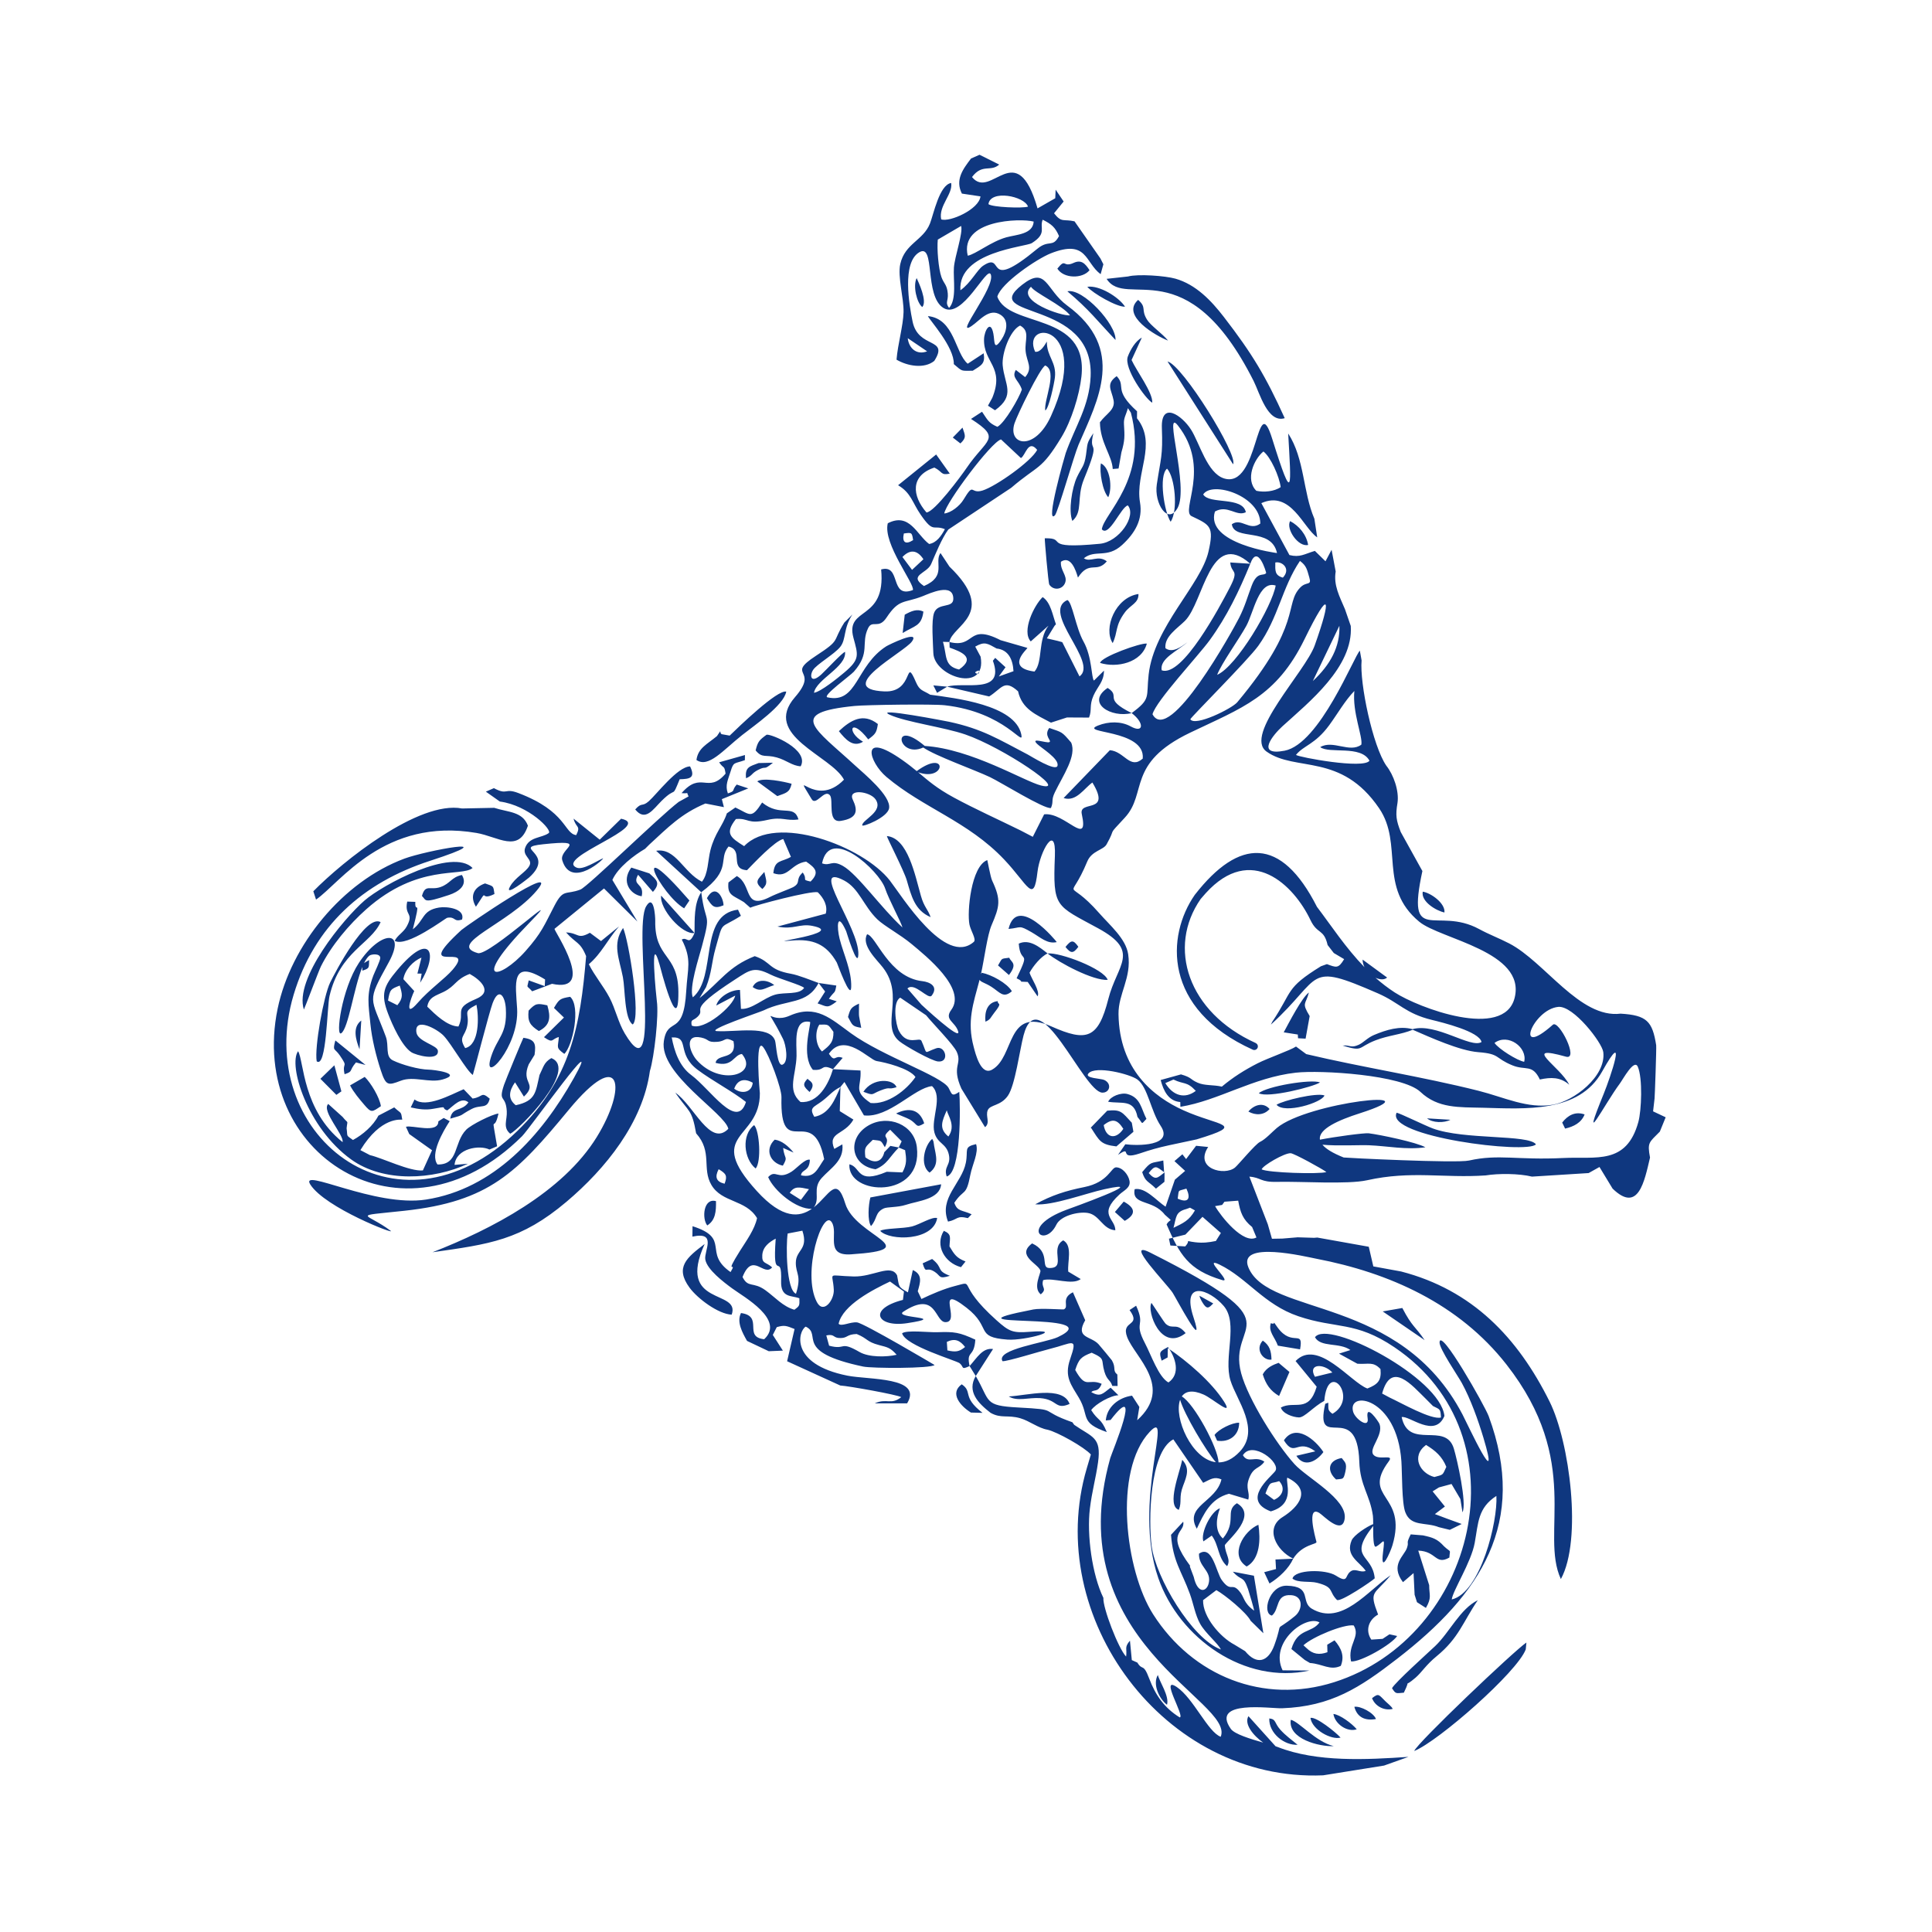 <?xml version="1.0" encoding="UTF-8" standalone="no"?>
<!-- Created with Inkscape (http://www.inkscape.org/) -->

<svg
   xmlns:dc="http://purl.org/dc/elements/1.1/"
   xmlns:cc="http://creativecommons.org/ns#"
   xmlns:rdf="http://www.w3.org/1999/02/22-rdf-syntax-ns#"
   xmlns:svg="http://www.w3.org/2000/svg"
   xmlns="http://www.w3.org/2000/svg"
   xmlns:sodipodi="http://sodipodi.sourceforge.net/DTD/sodipodi-0.dtd"
   xmlns:inkscape="http://www.inkscape.org/namespaces/inkscape"
   width="100mm"
   height="100mm"
   viewBox="0 0 100 100"
   version="1.1"
   id="svg849"
   inkscape:version="0.92.3 (2405546, 2018-03-11)"
   sodipodi:docname="icon-transparent.svg"
   inkscape:export-filename="C:\Users\Melo\Desktop\Work\PauloMartinho\favicon.ico.png"
   inkscape:export-xdpi="8.1300001"
   inkscape:export-ydpi="8.1300001">
  <defs
     id="defs843" />
  <sodipodi:namedview
     id="base"
     pagecolor="#ffffff"
     bordercolor="#666666"
     borderopacity="1.0"
     inkscape:pageopacity="0.0"
     inkscape:pageshadow="2"
     inkscape:zoom="0.7"
     inkscape:cx="142.98861"
     inkscape:cy="197.45485"
     inkscape:document-units="mm"
     inkscape:current-layer="layer1"
     showgrid="false"
     inkscape:window-width="1366"
     inkscape:window-height="705"
     inkscape:window-x="-8"
     inkscape:window-y="-8"
     inkscape:window-maximized="1" />
  <g
     inkscape:label="Layer 1"
     inkscape:groupmode="layer"
     id="layer1"
     transform="translate(0,-197)">
    <g
       transform="matrix(0.288,0,0,-0.288,-132.595,288.901)"
       inkscape:label="Vinis Viatura"
       id="g1406">
      <g
         id="g1412">
        <path
           inkscape:connector-curvature="0"
           id="path1800"
           style="fill:#0f377f;fill-opacity:1;fill-rule:evenodd;stroke:none"
           d="m 521.97,118.368 c 1.102,-1.378 0.886,-0.403 0.722,-2.04 0.216,-1.623 -0.168,-1.159 1.143,-2.11 1.747,0.943 3.656,2.571 4.567,4.374 l 2.848,1.487 c 1.327,-1.239 1.191,-0.61 1.443,-2.2 -0.179,-0.051 -3.796,0.64 -7.525,-5.483 l 1.722,-0.898 c 2.199,-0.499 7.207,-2.98 9.51,-2.748 l 1.645,3.625 -4.095,2.912 -0.595,1.304 c 1.066,0.368 5.833,-1.309 5.825,0.977 l 0.962,0.61 1.075,-0.577 c -1.192,-1.832 -3.593,-5.952 -2.187,-7.784 3.865,-0.076 2.85,3.902 5.16,6.255 0.855,0.871 4.58,2.755 5.797,2.902 -0.849,-3.91 -1.348,0.77 -0.25,-5.883 l -1.372,-0.59 c -1.786,0.886 -6.008,0.215 -6.274,-2.758 l 2.411,0.209 c -6.226,-2.914 -15.169,-3.422 -20.99,0.769 -7.917,5.701 -11.354,16.984 -9.538,19.456 1.064,-1.804 0.784,-10.581 7.992,-16.339 0.308,1.269 -3.856,5.601 -2.579,6.858 z m 164.114,13.262 c 0.327,-0.147 0.472,-0.531 0.325,-0.858 -0.147,-0.327 -0.531,-0.472 -0.858,-0.325 -16.227,7.339 -15.526,20.508 -10.42,27.834 0.017,0.024 0.035,0.046 0.054,0.068 7.878,10.073 15.434,10.506 21.902,-2.233 2.538,-3.333 5.119,-7.322 8.54,-10.848 -0.206,0.417 -0.333,0.879 -0.343,1.373 l 4.407,-3.226 c -0.465,-0.438 -1.281,-0.406 -2.086,-0.04 1.063,-0.94 2.206,-1.826 3.446,-2.633 4.239,-2.759 19.646,-8.596 21.56,-0.979 2.093,8.33 -13.323,10.534 -17.133,13.677 -7.456,6.149 -2.811,13.914 -7.217,20.39 -6.842,10.057 -14.998,6.485 -20.228,10.189 -4.199,2.974 6.958,14.344 8.652,19.097 3.061,8.591 2.753,10.508 -1.826,1.125 -5.068,-10.385 -11.295,-12.366 -20.581,-16.825 -11.468,-5.507 -7.616,-10.844 -11.733,-15.275 -3.39,-3.65 -1.374,-1.415 -3.274,-4.799 -0.573,-1.021 -2.67,-1.142 -3.465,-3.065 -3.3,-7.981 -3.945,-2.337 2.174,-9.319 1.906,-2.175 4.755,-4.544 5.177,-7.353 0.637,-4.247 -1.788,-7.094 -1.737,-10.77 0.14,-9.985 6.306,-14.87 11.68,-17.288 6.385,-2.873 11.528,-2.428 2.374,-5.216 l -5.014,-1.07 c -1.993,-0.438 -3.33,-0.826 -5.228,-1.462 -4.026,-1.35 -1.149,1.611 -3.901,-0.256 l 1.313,1.906 c 2.093,-0.277 8.809,-0.375 6.345,3.323 -1.77,2.656 -2.284,6.884 -4.156,8.302 -1.295,0.982 -7.579,2.577 -8.827,1.096 -0.733,-0.869 2.239,-0.88 2.852,-1.165 1.421,-0.662 0.99,-2.332 -0.365,-2.275 -3.381,0.143 -11.461,20.424 -14.141,10.28 -0.685,-2.595 -1.508,-8.97 -2.816,-10.841 -1.301,-1.861 -3.176,-1.567 -3.614,-2.591 -0.461,-1.076 0.516,-2.27 -0.493,-3.053 l -4.242,6.92 c -1.825,4.079 0.163,4.333 -0.825,6.587 -0.583,1.329 -4.344,5.13 -5.523,6.602 l -4.645,3.163 c -1.42,-0.758 -0.84,-4.842 -0.228,-5.99 1.49,-2.793 3.694,-0.998 4.044,-1.775 1.189,-2.644 0.245,-2.165 2.658,-1.328 1.619,0.561 2.466,-2.56 0.335,-2.377 -1.185,0.102 -5.938,2.794 -6.964,3.631 -3.473,2.836 1.049,8.076 -2.966,13.261 -1.08,1.394 -3.941,4.007 -2.837,5.971 1.618,-0.248 3.88,-7.754 9.944,-8.429 1.246,-0.139 2.955,-0.887 1.67,-2.593 -0.628,-0.832 -3.101,2.511 -4.365,1.275 l 2.525,-2.914 c 0.092,-0.085 7.162,-6.673 6.593,-4.799 -0.539,1.776 -2.575,2.068 -1.233,3.884 2.799,3.788 -4.548,9.662 -7.106,11.798 -2.081,1.738 -4.954,3.266 -6.192,4.464 -2.499,2.419 -3.275,5.568 -5.974,6.984 -6.456,3.388 2.764,-8.474 2.568,-13.31 -0.109,-2.697 -2.136,4.069 -2.195,4.202 -1.677,3.731 -1.711,0.724 -1.169,-1.395 0.72,-2.814 2.168,-5.691 2.079,-8.661 -0.074,-2.488 -2.487,4.229 -2.585,4.402 -1.895,3.367 -4.372,4.304 -8.091,3.963 -5.931,-0.544 10.181,1.354 3.687,2.637 -2.292,0.453 -3.399,-0.727 -6.264,-0.122 l 8.681,2.322 c 0.37,1.432 -0.352,2.762 -1.433,3.842 -1.23,0.321 -11.36,-2.35 -12.134,-2.778 l -1.154,1.009 c -1.969,1.236 -3.006,1.18 -2.771,3.527 l 0.584,0.451 0.002,-0.002 0.921,0.704 c 2.834,-1.554 1.11,-6.225 5.984,-3.746 1.125,0.572 3.72,1.513 4.14,1.754 1.506,0.863 0.287,1.302 1.718,2.63 0.975,-1.379 -0.332,-1.244 1.413,-1.622 1.631,1.631 0.91,2.416 -0.799,3.584 -2.831,-0.414 -3.162,-3.066 -5.893,-2.084 0.238,2.485 1.447,1.934 3.157,2.937 l -1.373,3.204 c -1.508,-0.32 -5.261,-4.315 -6.519,-5.607 -3.287,0.227 -0.482,3.58 -3.321,4.26 -1.941,-2.386 0.726,-4.041 -4.9,-8.213 0.769,-6.096 1.838,-3.314 0.119,-9.732 -0.535,-2 -2.35,-7.462 -1.635,-9.16 4.428,3.681 0.937,14.848 8.121,15.758 l 0.518,-1.108 c -3.943,-2.524 -3.092,-0.68 -4.556,-5.838 -0.729,-2.566 -0.649,-4.332 -1.708,-6.991 l -1.167,-1.962 c 3.771,3.028 5.15,5.658 9.923,7.542 3.094,-1.057 2.324,-2.432 6.537,-3.172 1.262,-0.222 3.66,-1.18 4.935,-1.647 l 3.186,-0.464 c -0.272,-1.586 -0.241,-0.832 -1.335,-2.386 l 1.417,-0.456 c -1.778,-1.359 -1.743,-0.917 -3.446,-0.368 l 1.354,2.134 -1.176,1.54 c -2.053,-3.962 -5.649,-2.873 -9.9,-4.939 -0.567,-0.276 -10.406,-3.58 -8.387,-3.712 3.365,-0.22 9.49,1.129 10.461,-1.706 0.213,-0.621 0.373,-4.723 1.351,-4.319 1.167,0.482 0.58,3.624 0.094,4.6 -3.559,7.14 -2.703,2.472 1.197,4.198 4.715,2.087 7.391,-0.552 10.992,-3.161 5.752,-4.166 16.369,-7.69 17.56,-9.825 0.592,-1.061 0.517,-1.669 1.92,-0.709 0.198,-2.548 0.37,-14.55 -2.265,-15.206 -0.594,1.829 0.818,1.981 0.388,3.938 -0.45,2.049 -2.045,1.918 -2.593,3.966 -0.66,2.468 1.603,6.417 -0.429,8.334 -3.165,-0.299 -7.75,-5.778 -12.234,-5.26 l -3.505,6.005 -0.718,-0.893 -0.123,-4.346 2.451,-1.519 c -1.59,-2.819 -4.715,-2.195 -3.434,-5.269 l 1.448,0.817 c 0.335,-2.923 -2.083,-4.236 -3.713,-6.044 -1.75,-1.941 -0.186,-3.643 -1.418,-5.277 2.771,2.176 4.068,5.892 5.656,0.675 1.804,-5.929 14.855,-8.206 1.011,-9.121 -4.807,-0.318 -2.147,3.85 -3.465,5.803 -1.621,2.404 -5.38,-9.115 -2.667,-14.352 1.187,-2.292 3.145,0.343 3.057,2.178 -0.161,3.344 -1.428,2.527 3.566,2.396 3.556,-0.093 6.684,2.346 7.809,0.198 0.402,-2.023 0.114,-2.036 1.951,-3.051 l 0.876,4.006 c 1.82,-0.815 1.334,-2.258 0.886,-3.808 l 0.664,-1.394 c 1.849,0.882 4.02,1.821 6.002,2.331 3.974,1.024 -0.048,0.597 7.478,-6.141 2.288,-2.049 2.921,-2.322 5.95,-2.087 6.867,0.532 -0.829,-1.634 -3.975,-1.399 -5.95,0.445 -2.713,2.12 -7.347,5.725 -5.867,4.564 -0.909,-2.585 -3.779,-2.589 -1.976,-0.003 -1.565,5.808 -7.587,1.877 -1.869,-1.22 8.413,-0.885 0.682,-2.061 -5.37,-0.816 -7.197,2.524 -0.749,4.186 l 0.18,1.497 -2.501,1.803 c -2.971,-1.419 -8.528,-4.23 -9.24,-7.594 0.506,-0.559 2.095,0.378 3.311,0.248 1.232,-0.132 13.925,-7.643 13.934,-7.657 -0.679,-0.652 -11.245,-0.617 -12.829,-0.282 -12.68,2.675 -7.248,5.735 -10.328,7.175 -1.343,-0.755 -2.954,-6.717 7.472,-8.804 3.841,-0.769 13.642,-0.2 10.753,-4.981 l -5.826,-0.005 c 2.123,0.983 2.932,-0.351 4.772,1.123 -0.788,0.446 -9.408,1.994 -10.964,2.089 l -9.551,4.36 1.34,5.792 c -1.515,0.608 -1.828,0.73 -3.201,0.337 l -0.712,-1.399 1.812,-2.822 -2.537,-0.105 -3.905,1.852 c -0.862,1.531 -1.897,3.407 -1.086,5.01 4.164,-0.579 0.318,-4.3 4.167,-4.706 3.788,3.509 -3.641,7.582 -5.766,9.142 -1.49,1.094 -4.522,3.379 -4.818,5.199 -0.246,1.517 2.184,5.084 -2.315,4.096 l 0.022,1.874 c 6.971,-2.218 1.79,-4.739 6.834,-8.243 1.369,2.269 -1.36,-1.047 1.697,3.816 1.125,1.79 2.636,3.84 3.065,5.877 -2.012,3.38 -6.296,2.726 -8.203,5.964 -1.751,2.973 0.235,5.944 -2.747,9.279 -0.778,4.421 -1.252,3.684 -3.749,7.311 3.332,-2.266 6.263,-9.87 9.537,-6.501 -0.576,2.816 -12.49,9.85 -11.588,15.768 0.7,4.592 3.56,0.542 4.026,9.05 0.217,3.96 1.064,5.59 -0.804,9.191 1.015,0.617 1.239,-1.258 2.296,1.184 -2.214,-0.387 -6.348,4.387 -6.002,6.717 l 6.002,-6.717 c 0.025,2.38 -0.131,5.332 1.204,7.327 l -8.107,7.445 c 3.508,0.596 4.894,-3.888 8.226,-5.556 1.138,1.368 1.059,3.849 1.532,5.684 0.808,3.132 2.205,4.307 2.953,6.606 l 1.531,1.05 c 2.687,-1.269 2.837,-2.162 4.806,0.895 3.312,-2.708 5.676,-0.168 6.535,-3.04 -2.239,-0.335 -2.86,0.533 -5.601,-0.094 -3.653,-0.836 -3.3,0.372 -5.646,0.163 -2.05,-2.61 -0.972,-3.332 1.479,-4.873 5.67,5.928 21.389,5e-4 26.188,-6.181 2.125,-2.737 9.98,-15.503 15.092,-11.019 0.506,0.444 -0.561,1.99 -0.787,3.117 -0.455,2.266 0.29,10.472 3.203,11.579 0.029,0.011 0.562,-3.022 0.876,-3.69 1.638,-3.474 1.339,-4.651 -0.103,-8.005 -0.772,-1.796 -1.294,-6.017 -1.907,-8.801 0.044,0.078 0.094,0.16 0.149,0.248 1.714,-0.341 4.515,-1.831 5.407,-3.324 -1.56,-1.339 -2.133,-0.192 -3.667,0.791 -1.112,0.713 -1.936,0.848 -2.137,1.267 -1.172,-4.398 -2.289,-7.443 -1.065,-12.041 0.325,-1.224 1.289,-5.239 3.301,-4.116 4.134,2.307 2.48,11.413 10.686,7.769 6.299,-2.797 8.391,-2.24 10.211,4.921 1.592,6.262 5.875,8.514 -1.798,12.707 -7.684,4.199 -8.179,3.636 -7.801,13.001 0.247,6.103 -2.706,0.791 -3.127,-2.845 -0.683,-5.908 -1.666,-2.347 -5.977,2.21 -6.527,6.898 -14.511,9.232 -21.176,14.86 -3.116,2.631 -4.913,8.502 2.888,3.011 1.015,-0.714 1.825,-1.358 2.564,-1.969 5.672,4.147 5.226,-2.007 0.249,-0.206 1.809,-1.508 3.266,-2.836 6.446,-4.561 3.758,-2.038 8.104,-3.992 11.992,-5.912 l 2.171,-1.132 2.039,4.041 c 3.732,0.439 8.112,-6.12 6.763,0.062 -0.562,2.577 5.417,-0.117 1.908,5.656 -1.475,-1.025 -2.898,-3.533 -5.171,-2.79 l 8.311,8.599 c 2.615,-0.213 3.608,-3.545 5.91,-1.512 0.504,5.333 -11.763,4.473 -8.009,5.955 1.863,0.736 4.1,0.793 5.846,-0.169 2.384,-1.314 2.462,0.659 0.167,2.398 -3.637,-0.929 -8.316,1.809 -4.314,4.52 2.522,-1.594 -1.011,-1.862 4.314,-4.52 3.533,2.589 2.593,2.84 3.058,6.935 0.974,8.581 9.363,16.12 10.742,22.05 1.066,4.583 0.278,4.828 -3.02,6.402 -2.06,0.983 3.551,8.65 -2.455,16.284 -2.704,3.437 2.043,-11.086 -0.079,-14.83 -1.755,-3.095 -4.231,0.884 -3.724,4.255 0.7,4.662 1.106,5.133 0.912,10.104 -0.194,4.971 3.613,2.284 5.221,-0.225 1.557,-2.429 2.901,-7.822 5.928,-8.796 6.332,-2.037 5.761,16.461 8.682,7.108 3.846,-12.315 3.402,-8.631 2.871,0.962 2.971,-4.597 2.617,-10.449 4.705,-15.326 l 0.511,-3.344 c -2.516,1.67 -4.715,8.533 -10.043,6.151 l 5.05,-9.329 c 1.894,-0.477 2.659,0.175 4.571,0.746 l 1.91,-1.868 1.094,2.064 0.738,-3.89 c -0.415,-2.49 0.696,-4.489 1.666,-6.776 l 1.046,-3.026 c 0.477,-7.364 -7.51,-13.682 -12.287,-18.028 -1.638,-1.49 -4.91,-5.391 0.38,-4.388 6.355,1.205 12.559,17.159 13.54,17.974 l 0.311,-1.748 c -0.371,-4.103 2.007,-15.379 4.441,-18.912 1.323,-1.661 2.328,-4.558 2.01,-6.697 -0.378,-2.226 -0.234,-3.126 0.586,-5.23 l 3.89,-7.013 c -2.939,-13.588 2.516,-6.265 10.194,-10.425 1.841,-0.998 3.594,-1.644 5.42,-2.59 6.405,-3.317 12.675,-13.524 20.009,-12.614 4.71,-0.278 5.718,-1.384 6.392,-5.668 0.071,-0.454 -0.253,-9.478 -0.291,-9.597 l -0.266,-2.293 2.263,-1.068 -1.046,-2.571 c -1.95,-1.984 -2.276,-1.913 -1.766,-4.67 -1.005,-4.222 -2.075,-10.094 -6.727,-5.577 l -2.358,3.885 -1.949,-1.091 -10.176,-0.638 c -2.31,0.566 -6.005,0.595 -8.342,0.215 -7.525,-0.515 -13.362,0.897 -21.284,-0.864 -3.546,-0.788 -11.949,-0.185 -16.231,-0.293 -3.011,-0.076 -2.794,0.78 -4.939,0.939 l 3.313,-8.565 0.744,-2.6 1.876,0.033 2.745,0.228 2.948,-0.093 0.58,0.049 9.252,-1.654 0.818,-3.53 4.998,-0.915 c 12.804,-3.322 20.951,-11.862 26.677,-23.373 3.616,-7.269 5.894,-24.861 2.031,-31.906 -3.805,8.201 3.921,21.047 -9.769,38.551 -8.549,10.931 -21.081,16.51 -34.195,19.024 -1.721,0.33 -14.246,3.379 -12.19,-1.573 3.679,-8.861 27.245,-4.927 38.481,-26.435 0.973,-1.863 6.966,-14.873 3.751,-4.156 -0.945,3.15 -2.3,6.937 -3.874,9.82 -0.711,1.301 -4.044,6.145 -4.007,7.296 0.091,2.842 8.148,-11.407 8.829,-13.249 7.086,-19.183 -1.443,-32.005 -16.424,-43.587 -6.74,-5.212 -11.871,-8.582 -20.717,-8.911 -1.994,-0.074 -12.932,1.591 -9.201,-3.706 0.663,-0.941 3.517,-1.804 5.812,-2.463 -1.818,1.284 -3.469,3.366 -2.642,4.749 l 4.867,-5.406 c 0.156,-0.052 0.295,-0.1 0.412,-0.146 7.019,-2.754 15.959,-2.277 23.476,-1.761 L 709.145,1.79 698.194,0.036 C 669.639,-1.175 647.807,28.531 655.723,55.233 l 0.728,2.465 c -1.178,1.322 -6.034,4.052 -7.783,4.45 -1.713,0.304 -3.204,1.568 -4.896,2.061 -2.276,0.664 -3.443,-0.097 -5.349,0.979 -2.215,1.716 -4.299,3.82 -2.661,6.611 l -1.106,1.793 c -1.618,-0.74 -0.946,-0.191 -1.785,0.505 -0.588,0.487 -9.776,3.13 -10.344,5.383 0.834,0.637 4.822,0.139 6.291,0.193 3.137,0.113 4.002,-0.019 6.869,-1.338 -0.211,-3.345 -1.674,-1.839 -1.031,-4.742 1.351,1.5 2.34,3.332 4.217,3.059 l -3.11,-4.852 c 2.676,-4.592 1.365,-5.324 7.635,-5.656 7.695,-0.408 3.402,-0.435 9.73,-2.652 l 0.324,-0.46 c 3.222,-2.249 4.929,-2.157 4.291,-6.726 -0.405,-2.898 -1.094,-5.226 -1.468,-8.33 -0.569,-4.725 0.387,-11.858 2.427,-16.051 -0.138,-1.722 2.685,-9.102 4.083,-10.547 0.21,1.419 -0.379,1.616 0.691,2.862 l 0.335,-3.496 0.995,-0.445 c 0.946,-1.569 1.034,0.032 2.131,-2.87 1.128,-2.982 2.705,-5.263 5.478,-6.982 1.022,0.09 -3.705,7.628 -0.516,5.454 3.019,-2.058 5.577,-8.079 7.886,-8.938 2.646,6.417 -29.097,17.046 -19.85,50.08 0.263,0.939 6.015,14.586 0.063,6.858 l -0.862,-0.086 c 0.186,2.413 2.298,4.13 4.713,4.454 l 1.314,-2.026 -0.387,-2.387 c 6.607,5.958 -0.408,11.297 -1.797,14.928 -1.201,3.14 2.663,1.809 0.427,4.871 l 1.177,0.783 c 1.777,-3.859 -0.522,-2.721 1.591,-6.739 1.123,-2.135 2.438,-6.066 4.218,-7.057 2.207,1.522 1.318,4.437 -0.104,6.383 l -0.137,-0.111 c -1.429,-0.728 -1.43,-0.897 -0.975,-2.354 l 1.071,0.579 0.036,1.685 c 3.459,-2.333 7.876,-6.097 10.117,-9.647 1.796,-2.845 -2.044,0.571 -3.685,1.29 -2.02,0.886 -3.273,0.599 -3.92,-0.337 2.229,-1.286 6.542,-9.313 6.602,-11.854 1.228,-0.003 2.529,0.565 3.829,1.95 3.736,3.981 -0.579,9.219 -1.676,12.742 -1.299,4.171 1.465,10.283 -1.22,13.42 -2.586,3.023 -7.701,4.823 -5.428,-2.053 2.203,-6.662 -3.102,3.41 -3.752,4.428 -0.983,1.536 -8.973,9.702 -4.032,7.216 26.876,-13.522 13.731,-12 16.348,-21.692 1.263,-4.677 6.325,-12.715 9.59,-16.329 2.198,-2.432 9.509,-6.261 9.012,-9.794 -0.431,-3.066 -3.804,0.564 -4.549,1.022 -2.337,1.438 -0.784,-4.195 -0.524,-5.194 0.124,-0.476 -2.505,-0.386 -4.181,-3.021 -0.76,-1.72 -2.494,-3.376 -4.257,-4.461 l -0.955,2.032 2.125,0.566 -0.097,1.718 3.184,0.146 c -3.118,1.518 -5.11,5.474 -1.921,7.467 3.02,1.888 5.319,4.929 0.868,7.095 -0.42,-0.731 1.62,-4.732 -2.974,-6.062 -5.349,2.011 -0.097,6.073 0.787,7.224 1.139,1.483 -4.103,5.605 -5.8,2.869 0.969,-1.594 2.177,-0.004 3.862,-1.159 -0.949,-1.369 -1.941,-0.83 -2.767,-3.042 -0.683,-1.83 0.226,-2.418 -0.127,-3.773 l -3.476,1.047 c -3.324,-0.877 -4.532,-3.644 -5.776,-6.286 -2.315,4.121 3.495,4.783 4.431,8.867 -1.324,0.574 -2.008,-0.016 -3.288,-0.615 l -5.359,7.814 c -4.331,-2.272 -4.476,-14.83 -3.897,-19.196 0.753,-5.68 7.206,-16.626 12.441,-18.57 -0.489,1.06 -2.761,2.902 -3.712,4.585 -0.902,1.596 -1.215,3.646 -1.855,5.4 -1.533,4.201 -3.043,5.778 -3.394,10.626 l 2.191,2.356 c 0.432,-2.083 -3.354,-1.796 1.257,-7.944 l -0.077,-0.083 0.715,-1.907 c 0.733,-3.299 2.55,-2.664 2.753,-0.751 0.213,2.002 -1.882,2.626 -1.812,4.931 2.402,1.688 3.083,-3.355 4.104,-4.747 1.658,-2.261 1.76,-0.422 3.073,-1.901 1.09,-1.228 0.685,-2.101 2.741,-3.593 0.022,0.149 -0.933,3.397 -1.104,3.886 -0.899,2.576 -1.121,1.308 -2.727,3.122 l 3.786,-0.721 1.699,-10.346 -2.288,2.243 c -0.751,1.491 -4.625,4.665 -6.162,5.508 l -2.386,-1.801 c -0.078,-2.989 3.061,-6.645 5.634,-7.995 l 1.924,-1.172 c 2.099,-2.567 4.159,-1.923 5.25,1.079 1.794,4.934 -0.416,1.89 3.701,5.231 1.405,1.141 1.549,3.615 -0.691,3.759 -2.84,0.182 -2.029,-2.491 -3.444,-3.672 -1.841,0.361 -0.535,5.447 2.679,5.37 4.635,-0.111 2.387,-2.881 4.489,-4.134 5.345,-3.187 10.082,3.281 14.173,6.017 -3.03,-3.668 -3.926,-2.705 -2.262,-7.069 -1.713,-0.944 -2.338,-2.864 -1.217,-4.505 l 2.03,0.137 1.23,0.819 1.381,-0.304 c -0.945,-1.498 -6.585,-4.732 -8.284,-4.574 -0.66,3.077 1.738,4.394 0.481,6.469 -1.758,0.275 -7.41,-2.047 -9.033,-3.567 l 0.56,-0.513 c 1.125,-1.111 2.304,-1.251 3.748,-0.728 l -0.036,1.344 1.312,0.787 c 1.237,-1.433 1.831,-2.828 1.123,-4.59 -1.916,-0.893 -3.249,0.354 -5.546,0.52 l -0.935,0.55 -2.396,1.962 c 1.119,3.797 3.598,2.769 5.054,4.776 -2.438,1.446 -9.064,-3.554 -6.636,-8.607 l 4.849,-0.035 c -11.668,-2.548 -23.422,5.772 -27.19,16.623 -4.745,13.663 2.881,30.984 -1.543,26.271 -6.593,-7.025 -4.37,-24.977 0.606,-32.773 7.115,-11.146 19.841,-16.247 32.53,-12.221 25.428,8.068 34.585,44.182 10.84,60.203 -7.029,4.742 -10.423,3.254 -17.256,5.568 -6.186,2.095 -9.191,6.864 -14.168,9.282 -3.275,1.592 2.428,-3.362 0.49,-2.786 -6.151,1.829 -7.676,4.643 -10.004,10.004 0.675,1.232 1.335,0.209 -0.321,1.751 -2.204,2.856 -5.993,1.609 -5.418,4.587 1.915,0.378 3.94,-2.091 5.553,-3.151 l 1.672,4.857 1.843,1.579 -1.919,1.759 1.426,1.227 0.668,-0.861 1.796,2.388 2.171,-0.214 c -2.562,-3.915 2.936,-5.245 4.815,-3.702 0.599,0.492 3.663,4.222 4.501,4.615 0.979,0.459 2.179,1.793 3.02,2.501 5.513,4.644 29.302,7.251 14.881,2.628 -3.72,-1.192 -7.457,-2.805 -7.13,-4.731 2.64,0.522 7.978,1.245 8.772,1.148 2.002,-0.245 8.639,-1.626 10.181,-2.518 -3.508,-0.489 -6.765,0.231 -10.174,0.37 -1.543,0.063 -5.792,-0.154 -8.333,0.098 0.599,-0.729 1.808,-1.498 3.822,-2.3 0.143,-0.057 20.237,-1.058 22.512,-0.548 5.377,1.205 8.617,0.041 16.965,0.457 5.898,0.294 11.333,-1.285 13.477,6.463 0.571,2.062 0.802,7.904 -0.101,9.947 -0.653,1.478 -2.662,-2.274 -3.227,-3.033 -2.785,-3.743 -7.315,-12.656 -2.88,-1.801 1.159,2.836 4.398,12.386 -0.308,3.949 -4.16,-7.459 -13.837,-6.689 -21.442,-6.493 -4.26,0.11 -8.047,-0.144 -11.199,2.844 -3.252,3.082 -17.958,3.959 -22.398,3.459 -7.745,-0.875 -13.873,-5.017 -20.745,-6.134 l -0.025,0.858 c -2.128,0.163 -3.015,2.021 -3.524,3.956 l 3.651,1.012 c 2.027,-0.589 1.54,-0.842 2.974,-1.484 1.29,-0.577 2.801,-0.356 4.371,-0.715 2.011,1.685 4.086,2.993 6.417,4.184 1.821,0.93 6.004,2.386 6.91,3.021 l 1.843,-1.361 c 10.104,-2.394 20.771,-4.028 30.976,-6.596 4.551,-1.145 8.806,-3.274 13.332,-2.502 3.778,0.644 9.6,5.095 9.075,9.454 -0.206,1.708 -5.375,8.394 -8.093,8.131 -4.578,-0.444 -8.094,-9.541 -0.967,-3.204 1.052,0.935 4.776,-6.424 2.344,-5.743 -8.214,2.299 -1.066,-1.719 0.593,-5.041 -1.588,1.401 -3.295,1.364 -5.28,0.937 -1.336,2.829 -2.552,1.573 -4.915,2.537 -3.258,1.329 -2.146,2.07 -6.145,2.376 -3.369,0.258 -8.689,2.684 -11.786,4.026 -2.115,-0.873 -4.352,-0.994 -6.672,-1.892 -3.324,-1.288 -2.12,-2.111 -5.924,-0.949 1.319,0.154 1.455,-0.524 2.902,0.147 0.861,0.399 1.562,1.266 2.751,1.763 2.188,0.915 4.601,1.667 6.901,1.039 4.224,1.201 10.493,-3.532 12.406,-2.309 -0.392,1.891 -6.984,3.498 -8.938,3.976 -4.779,1.169 -5.787,3.071 -9.704,4.777 -13.111,5.71 -9.718,3.033 -19.209,-5.622 l 0.233,0.486 c 3.754,5.598 2.293,6 8.751,9.995 l 1.078,0.387 c 1.696,-0.623 2.057,-0.84 3.099,0.893 l -1.86,1.1 -1.111,1.438 c -0.683,2.973 -1.832,1.861 -3.075,4.474 -2.998,6.3 -10.646,13.854 -18.826,4.847 l -0.913,-1.046 c -6.047,-8.685 -2.325,-20.364 9.898,-25.892 z m 43.249,-81.38 c -3.331,-2.142 -3.239,-4.802 -3.895,-8.433 -0.632,-3.502 -3.94,-8.574 -4.128,-10.175 5.196,1.224 8.299,14.12 8.022,18.608 z m -39.964,-0.706 c 1.577,0.692 2.068,2.149 0.926,3.364 -1.594,-0.561 -1.548,0.213 -2.466,-2.223 z m 44.96,78.731 c 0.622,2.574 -2.884,5.184 -5.333,3.391 0.727,-1.085 4.111,-3.192 5.333,-3.391 z m -53.864,-25.149 -0.424,-0.576 -1.266,-0.217 c 1.047,-1.841 5.097,-6.947 7.437,-5.63 l -0.78,1.874 c -1.68,1.369 -2.12,2.622 -2.5,4.737 z m 18.317,5.333 c -0.682,0.535 -5.82,3.364 -6.429,3.385 -1.136,0.039 -4.986,-2.205 -5.212,-2.903 1.14,-0.613 10.344,-0.901 11.64,-0.482 z m -19.864,-12.388 0.899,1.432 -3.304,2.907 -3.075,-3.193 -2.955,-0.737 0.263,-1.226 2.659,-0.161 c 1.186,1.277 -0.4,0.998 1.833,0.744 1.35,-0.154 2.371,-0.036 3.68,0.234 z m -4.646,5.982 -0.673,-0.244 c -1.99,-0.524 -1.76,-1.454 -2.297,-3.374 1.715,0.838 2.804,1.28 3.855,3.131 z m -2.215,1.623 c 1.908,-0.868 2.404,0.026 1.567,1.802 -1.685,-0.523 -1.293,-0.048 -1.567,-1.802 z m 31.75,91.242 c -1.693,-1.736 -3.044,-4.143 -4.513,-6.145 -2.558,-3.49 -4.599,-3.619 -5.981,-5.349 0.551,-0.422 12.155,-2.579 13.209,-1.041 -1.523,2.854 -7.191,1.193 -8.851,2.442 2.272,1.369 5.31,-1.128 7.392,0.448 0.273,1.457 -1.641,5.8 -1.256,9.645 z m -7.463,1.784 c 3.157,2.929 4.914,6.193 4.772,9.931 z m -2.242,16.825 c 1.107,1.129 2.064,0.252 1.615,1.766 -0.413,1.398 -0.488,2.12 -1.689,2.997 -3.23,-4.779 -3.871,-10.232 -7.487,-15.257 -1.874,-2.604 -12.029,-12.735 -12.214,-13.197 0.804,-1.384 7.488,1.922 8.437,3.057 11.824,14.143 8.369,17.607 11.338,20.635 z m -14.958,-15.712 c 3.551,1.546 9.898,12.381 10.523,16.052 -3.035,0.962 -3.93,-4.775 -5.28,-7.253 -1.284,-2.356 -4.428,-6.692 -5.243,-8.8 z m 10.455,20.19 c -0.022,-1.479 -0.107,-2.307 1.36,-2.718 1.521,1.616 -0.174,2.995 -1.36,2.718 z m -4.495,-0.221 c -1.987,-4.864 -4.193,-9.475 -7.309,-13.755 -2.031,-2.79 -9.627,-10.887 -10.267,-13.295 3.001,-5.669 14.442,15.105 15.567,17.329 1.074,2.123 1.458,3.655 2.26,5.78 1.006,2.667 2.1,1.628 2.606,2.274 0.033,0.043 -1.5,5.394 -2.857,1.667 m 0,0 c -7.281,6.41 -8.344,-6.859 -11.74,-10.262 -1.333,-1.335 -3.743,-2.811 -3.51,-4.919 1.238,-0.927 2.844,0.222 3.949,1.08 -1.717,-1.55 -5.068,-2.96 -4.615,-5.056 3.686,-1.291 10.418,11.407 12.205,14.827 1.821,3.484 0.289,2.41 0.112,4.558 z m 1.087,13.109 c 1.349,-0.299 3.22,-0.14 4.372,0.663 -0.234,1.889 -1.797,5.416 -3.101,6.404 -1.698,-1.377 -3.312,-5.058 -1.272,-7.067 z m 0.714,-5.89 c 0.024,4.981 -8.687,7.737 -10.268,5.233 1.115,-1.851 7.05,-0.303 7.669,-3.192 -1.691,-0.862 -3.281,1.422 -5.56,0.12 -1.794,-5.798 11.153,-7.468 11.16,-7.459 -1.046,4.746 -7.681,2.093 -8.122,5.173 1.721,1.238 3.166,-1.311 5.12,0.125 z m -78.765,-61.065 c 1.515,-0.561 1.687,0.709 3.768,-0.478 2.652,-1.513 6.901,-7.604 10.684,-11.046 -0.27,1.028 -2.44,4.98 -3.12,7.023 -1.054,3.166 -9.944,11.402 -11.331,4.501 z m 62.653,61.387 c 1.353,2.022 0.783,8.022 -0.649,9.549 -1.573,-1.281 -0.466,-7.909 0.649,-9.549 z m 1.699,-157.791 c -1.181,-3.225 2.093,-10.7 6.424,-11.23 -1.75,2.01 -5.699,8.635 -6.424,11.23 z m -36.178,131.062 c -0.014,0.014 -1.12,-0.298 -0.385,-0.558 0.579,-0.205 0.41,0.533 0.385,0.558 z m -9.957,19.997 c -1.175,1.795 -2.504,1.727 -3.771,0.399 l 1.729,-2.31 z m 20.445,19.652 c -1.625,1.998 -2.103,-1.058 -2.923,-1.467 l -3.574,3.348 c -1.75,-0.444 -9.937,-11.384 -10.202,-13.31 1.219,0.11 2.783,1.373 3.437,2.452 2.022,3.338 1.143,0.951 3.455,1.678 2.406,0.756 8.74,5.229 9.808,7.299 z M 622.842,223.221 c -0.346,-1.519 0.242,-2.102 1.664,-1.192 -0.207,1.388 -0.244,1.391 -1.664,1.192 z m 25.698,34.493 c -0.031,-2.729 1.781,-3.656 1.446,-6.478 -0.116,-0.981 -1.064,-5.605 -1.736,-5.904 -0.259,1.904 2.276,7.061 0.008,8.083 -0.937,-0.415 -5.077,-8.98 -5.537,-10.425 -1.249,-3.925 3.651,-5.089 6.565,1.346 7.571,16.714 -5.494,17.551 -2.858,11.551 0.912,-0.178 1.675,1.074 2.112,1.828 z m -25,0.606 c 0.208,-1.842 1.622,-3.082 3.483,-2.362 z m 27.189,18.354 c -0.695,1.605 -1.357,2.147 -2.939,2.94 -0.618,-1.538 0.847,-2.431 -1.941,-4.198 -1.124,-0.712 -13.275,-1.523 -12.845,-8.483 1.862,1.3 3.012,3.695 4.083,4.409 4.059,2.707 -0.054,-5.059 9.74,3.045 2.092,1.731 2.744,0.11 3.901,2.287 z m -4.557,2.604 c -2.44,0.634 -13.356,0.325 -11.849,-6.13 1.452,0.273 4.191,2.543 6.935,3.301 1.8,0.497 4.788,0.536 4.914,2.829 z m -16.574,-9.981 c 0.444,-1.234 0.996,-1.309 1.138,-2.951 0.118,-1.366 -0.537,-1.597 0.231,-2.594 1.429,1.55 0.714,5.153 0.871,7.274 0.148,1.993 1.661,6.195 1.298,7.466 l -4.195,-2.45 c -0.173,-1.604 0.106,-5.213 0.656,-6.745 z m 15.557,12.669 c -0.668,1.915 -6.772,3.089 -7.112,0.446 0.681,-0.568 6.189,-0.776 7.112,-0.446 z m -8.711,9.321 3.533,-1.763 c -1.546,-1.385 -3.033,0.231 -4.887,-2.24 3.426,-4.264 7.988,7.494 11.777,-5.633 l 3.184,1.821 0.07,1.538 1.438,-2.124 -1.726,-2.114 c 1.379,-1.759 1.667,-0.994 3.682,-1.449 l 4.658,-6.679 0.525,-1.04 -0.493,-1.779 c -2.849,2.093 -2.359,6.338 -8.954,3.747 -2.448,-0.962 -8.952,-5.341 -9.611,-7.783 2.004,-5.686 16.402,-2.662 15.115,-14.37 -0.37,-3.37 -1.83,-7.98 -3.583,-10.872 -3.692,-6.091 -4.12,-4.903 -9.051,-9.123 l -11.298,-7.499 c -1.161,-1.569 -2.292,-4.382 -3.081,-6.201 -0.747,-1.724 -4.17,-1.98 -1.29,-3.944 4.187,1.801 1.78,4.221 2.967,5.937 l 1.621,-2.452 c 8.801,-8.475 0.386,-10.573 -0.005,-13.547 l -1.171,0.038 c 0.75,-2.42 0.129,-4.362 2.895,-4.976 3.164,2.187 0.233,3.235 -1.693,3.93 l -0.028,1.005 c 4.719,-1.171 3.111,3.435 9.191,0.333 l 4.822,-1.388 c -0.081,-0.279 -3.999,-3.572 1.27,-4.251 1.562,1.795 0.537,5.632 2.517,8.255 l -3.192,-2.839 c -1.687,1.832 0.608,6.507 2.14,7.967 1.465,-0.968 1.785,-3.252 2.387,-4.887 l -0.249,-0.27 -1.385,-2.26 1.976,-0.462 0.796,-0.221 3.096,-6.152 c 3.485,2.482 -6.993,11.549 -2.178,13.727 0.899,-0.417 1.504,-4.982 2.898,-7.462 1.555,-2.767 1.392,-6.504 1.875,-7.018 l 1.804,1.788 c -0.017,-2.03 -1.148,-2.82 -1.881,-4.48 -0.814,-1.841 -0.235,-2.553 -0.806,-3.956 l -3.962,0.021 -2.88,-0.931 c -2.707,1.446 -5.192,2.422 -5.911,5.629 -2.499,2.27 -2.922,0.497 -5.193,-0.925 l -7.551,1.759 -1.812,-1.105 -0.67,1.337 2.481,-0.231 c 2.871,0.956 10.487,-1.53 8.22,4.661 l 0.417,0.518 1.853,-1.688 -1.206,-1.655 2.639,0.945 c -0.117,2.118 -0.915,3.848 -3.03,4.077 -1.661,0.922 -2.168,1.311 -3.847,0.342 l 0.966,-1.804 c 1.192,-6.699 -8.358,-3.602 -8.494,0.644 -0.055,1.724 -0.397,5.837 0.139,7.24 0.723,1.893 3.457,0.736 3.451,2.518 -0.01,2.967 -4.234,0.968 -5.486,0.472 -3.408,-1.347 -4.224,-0.389 -6.521,-3.86 -1.431,-2.163 -2.55,-0.32 -3.312,-1.905 -1.329,-2.768 0.461,-4.38 -2.557,-7.813 -0.602,-0.684 -5.761,-4.383 -4.742,-4.609 5.417,-1.202 5.059,5.654 10.575,9.176 0.416,0.265 6.17,3.077 4.607,0.865 -1.362,-1.927 -14.271,-8.585 -4.935,-8.976 5.422,-0.227 3.528,6.574 5.671,1.633 0.662,-1.525 1.181,-1.39 2.544,-2.224 4.486,-0.622 15.208,-1.799 16.365,-7.106 0.563,-2.582 -2.771,3.963 -13.729,5.209 -2.179,0.248 -14.181,0.077 -16.221,-0.125 -12.298,-1.22 -7.187,-3.995 0.176,-10.777 1.492,-1.375 6.41,-5.384 6.022,-7.614 -0.291,-1.67 -4.795,-3.422 -4.825,-3.068 -0.083,0.987 3.957,2.466 2.375,4.698 -0.996,1.405 -5.043,1.969 -4.069,-0.09 0.947,-2 0.814,-3.328 -2.144,-3.801 -2.524,-0.404 -1.235,3.772 -1.985,4.621 -0.993,1.125 -2.484,-2.032 -3.275,-0.711 -3.718,6.215 0.556,-1.916 5.815,3.494 -2.276,4.348 -14.806,7.939 -8.805,14.83 4.489,5.155 -1.841,3.769 3.737,7.412 4.618,3.017 2.857,2.378 5.139,6.005 l 1.444,1.442 c -1.69,-2.552 -1.064,-4.439 -2.203,-5.843 -1.07,-1.32 -4.195,-3.087 -4.868,-4.132 -0.665,-1.033 -0.414,-2.547 1.492,-0.796 0.833,0.765 3.706,3.877 4.258,4.06 0.299,-2.723 -5.146,-4.909 -5.586,-7.359 1.221,0.164 4.353,2.716 5.453,3.641 2.857,2.402 2.475,3.125 1.636,6.254 -1.515,5.649 5.894,2.877 4.982,12.267 3.692,1.022 1.435,-5.315 5.706,-3.701 0.368,1.089 -5.431,8.326 -4.511,12.002 3.92,2.011 5.213,-2.092 7.434,-3.725 1.336,0.217 2.169,1.443 2.831,2.664 -2.163,0.87 -1.978,-0.848 -4.367,2.624 -1.504,2.187 -1.707,3.89 -4.046,5.273 l 6.842,5.524 2.447,-3.438 c -1.678,-0.346 -1.228,0.321 -2.768,1.088 -4.337,-1.434 -4.035,-5.059 -1.421,-8.066 1.391,0.018 6.234,6.553 7.221,8.007 3.583,5.274 6.405,5.19 0.786,8.801 l 1.979,1.29 c 0.991,-1.44 1.139,-2.011 2.76,-2.707 1.323,0.683 3.894,5.181 4.399,6.689 -0.558,1.739 -1.921,2.106 -1.085,3.533 l 1.674,-1.29 c 1.449,1.674 0.281,2.701 0.086,4.67 -0.193,1.952 0.858,3.596 -0.994,4.596 -1.853,-0.867 -3.316,-5.077 -3.127,-7.146 0.312,-3.436 2.399,-5.364 -1.378,-8.079 l -1.268,0.822 0.774,1.41 c 2.281,5.598 -1.615,6.297 -1.48,10.572 0.047,1.482 1.177,3.583 1.677,0.957 0.261,-1.371 -0.003,-3.277 1.503,-0.975 0.848,1.297 1.389,3.337 -0.185,4.357 -2.063,1.337 -3.74,-1.006 -5.251,-2.013 -3.212,-2.143 4.378,7.062 3.465,9.289 -0.679,1.656 -5.078,-8.152 -8.501,-6.036 -3.508,2.168 -1.423,11.736 -4.351,10.011 -3.131,-1.845 -1.82,-9.432 -1.198,-12.449 1.024,-4.972 6.618,-2.805 3.9,-7.071 -1.809,-1.472 -4.839,-0.931 -6.787,0.223 0.231,2.828 1.203,6.098 1.262,8.532 0.062,2.532 -1.098,6.394 -0.587,8.657 0.836,3.709 4.127,4.216 5.337,7.283 0.649,1.646 1.685,6.931 3.807,7.282 0.352,-2.006 -2.305,-4.107 -1.792,-6.538 1.516,-0.557 6.825,1.801 7.059,4.13 l -3.34,0.499 c -1.229,2.457 0.137,4.338 1.651,6.311 l 1.521,0.667 z M 621.547,75.618 c -1.139,1.279 -1.588,1.332 -3.165,1.745 -2.283,0.598 -1.976,1.152 -4.014,1.987 -1.837,-0.058 -1.58,-0.698 -2.878,-0.726 -1.484,-0.033 -0.958,0.798 -2.587,0.476 l 0.505,-1.847 c 3.091,-0.847 1.847,0.955 5.477,-1.141 1.699,-0.981 4.864,-0.914 6.662,-0.494 z m 9.01,43.937 c -0.826,-1.907 -1.499,-3.25 0.287,-4.712 1.401,1.94 -0.109,3.808 -0.287,4.712 z M 601.964,97.411 c -0.338,-2.141 -0.261,-10.145 1.492,-10.825 1.039,3.314 -0.041,3.549 -0.031,5.567 0.012,2.369 2.318,2.322 1.178,5.765 z m -2.152,-0.923 c -1.165,-0.608 -2.324,-1.472 -2.413,-2.96 -0.098,-1.633 0.675,-1.186 1.769,-2.204 -1.509,-1.782 -3.488,2.911 -5.318,-1.732 1.015,-2.029 1.887,-0.769 4.113,-2.375 1.738,-1.254 3.113,-2.911 5.202,-3.506 0.962,0.705 0.936,0.71 0.899,2.055 -1.355,0.553 -3.376,0.005 -3.282,3.089 0.169,5.568 -1.579,-0.722 -0.971,7.632 z m 11.634,27.261 c -1.413,-0.696 -1.92,-1.485 -3.254,-2.507 -1.503,-1.151 -2.459,-1.151 -1.441,-2.856 2.712,0.491 3.693,3.107 4.695,5.363 z m -21.888,-14.78 c -0.726,-1.397 -0.461,-2.249 1.065,-2.61 0.534,1.422 0.295,1.804 -1.065,2.61 z m 20.546,17.979 4.947,-0.24 c 0.204,-2.959 -1.438,-3.644 1.819,-5.844 3.072,-0.311 6.423,2.302 8.059,4.671 -1.06,1.572 -5.519,2.65 -6.981,2.871 -1.298,0.196 -5.788,5.343 -8.575,1.306 1.168,-1.72 0.938,-0.115 2.476,-0.736 z m -2.452,8.005 c -0.873,-1.361 -0.663,-3.736 0.481,-4.827 1.437,1.116 2.097,1.699 2.05,3.535 -1.014,1.379 -0.789,1.325 -2.53,1.292 z m 2.452,-8.005 c -2.288,1.028 -1.303,-0.326 -3.609,-0.117 -2.14,2.553 -0.35,7.991 -0.498,8.605 -3.124,0.66 -2.394,-3.972 -2.441,-6.087 -0.078,-3.503 -1.768,-6.123 0.71,-8.301 3.191,-0.285 5.048,3.228 5.839,5.9 z m -14.421,-2.44 c -1.464,0.841 -2.727,0.583 -3.33,-1.071 1.279,-0.992 3.164,-0.752 3.33,1.071 z m -3.46,7.471 c -1.662,0.866 -1.276,0.01 -2.889,-0.115 -1.923,-0.148 -1.363,0.429 -2.919,0.765 -3.167,0.683 -2.025,-2.669 -0.806,-4.041 4.249,-4.779 11.209,-2.618 8.133,1.086 -1.488,-0.146 -1.681,-2.44 -4.734,-1.593 0.283,1.787 3.909,0.359 3.215,3.898 z m -7.605,-6.073 c 3.452,-2.554 8.228,-10.008 9.848,-4.855 -2.269,1.815 -6.104,3.847 -8.676,5.774 -3.929,2.944 -1.329,5.986 -4.669,5.827 0.467,-2.454 1.355,-5.163 3.497,-6.747 z m 20.3,15.644 c -0.359,0.471 -4.6,1.677 -5.997,2.38 -2.993,1.506 -3.714,0.885 -6.428,-0.875 -9.125,-5.918 -5.014,-5.055 -6.722,-6.688 -0.848,-0.811 -1.263,-0.349 -1.061,-1.574 2.139,-1.038 7.481,3.457 7.822,5.374 l -3.405,-1.784 c 0.373,1.493 2.56,2.842 4.264,2.8 l 0.173,-3.402 c 1.966,-0.143 4.093,1.976 6.152,2.558 1.735,0.49 4.311,-0.083 5.202,1.211 z m 3.6,-30.768 c -2.042,10.304 -7.967,-0.757 -7.673,11.115 0.04,1.602 -2.235,7.687 -3.291,9.021 -1.539,1.942 -0.592,-8.27 -0.592,-8.294 0.049,-8.479 -10.057,-7.111 -0.552,-17.571 4.67,-5.139 7.718,-4.728 9.894,-3.203 -2.803,-0.12 -6.847,3.288 -7.85,5.7 1.381,1.482 1.7,-0.607 4.202,0.974 0.916,0.579 2.451,2.388 3.294,2.145 -0.084,-2.198 -1.496,-1.677 -1.594,-2.805 2.462,-0.507 2.891,1.064 4.163,2.918 z m -42.291,35.028 c 1.027,-2.069 2.623,-3.935 3.705,-5.983 1.097,-2.075 1.551,-4.446 2.764,-6.479 6.896,-11.557 1.415,18.8 3.833,22.868 1.4,2.355 1.643,-1.902 1.631,-2.578 -0.123,-6.937 4.109,-5.837 4.16,-12.772 0.065,-8.722 -3.32,4.65 -3.373,4.837 -1.862,6.534 -0.577,-5.994 -0.5,-6.509 0.382,-2.551 -0.467,-10.07 -1.247,-12.573 -1.274,-9.264 -7.936,-17.541 -14.985,-23.498 -8.214,-6.942 -13.826,-7.617 -24.086,-9.079 10.581,4.128 23.393,10.756 29.53,20.719 5.474,8.887 4.513,16.444 -5.042,4.881 -9.347,-11.311 -14.293,-16.488 -29.515,-18.143 -9.825,-1.069 -6.955,-0.25 -2.497,-3.6 1.106,-0.831 -11.768,4.129 -14.434,8.314 -2.021,3.173 11.607,-4.124 20.784,-2.703 12.235,1.895 20.809,11.566 26.552,21.797 5.715,10.181 -7.859,-8.996 -9.281,-10.409 -21.478,-21.344 -49.303,-3.083 -43.936,22.886 2.379,11.512 11.718,22.886 22.793,27.004 3.874,1.44 18.866,4.232 4.586,-0.404 -12.024,-3.904 -20.778,-11.671 -24.495,-24.057 -7.441,-24.796 18.298,-45.767 40.207,-24.484 9.554,9.281 11.313,18.783 12.355,31.418 -1.08,2.65 -1.82,2.235 -3.603,4.264 2.317,-0.105 2.032,-1.316 4.282,-0.064 l 2,-1.493 3.23,2.633 c -2.147,-2.496 -3.111,-4.816 -5.416,-6.791 z m -20.195,-7.29 c -2.645,-1.342 -1.234,-1.397 -1.636,-3.649 -0.375,-2.1 -1.687,-2.017 -0.395,-4.137 2.599,0.585 2.47,5.684 2.031,7.786 z m -1.215,5.544 c -2.58,-0.983 -2.493,-2.144 -4.7,-3.234 -1.401,-0.692 -2.64,-0.91 -2.927,-2.65 1.473,-1.438 3.55,-3.488 5.601,-3.567 1.291,2.645 -1.053,3.188 3.197,4.973 3.043,1.278 0.772,3.406 -1.171,4.478 z m -13.006,-5.622 c 1.089,1.333 0.896,1.97 0.432,3.529 -1.665,-0.638 -1.766,-0.722 -2.106,-2.693 z m 4.098,4.035 0.268,1.643 -0.76,0.009 0.731,2.861 c -1.488,-0.574 -3.014,-2.217 -3.252,-3.866 l 1.952,-2.135 c -0.647,-1.356 -1.896,-5.018 0.617,-2.128 2.11,2.427 4.935,4.374 6.293,5.971 4.457,5.242 -7.768,-1.476 1.568,7.128 0.7,0.645 18.208,12.654 13.555,7.105 -5.03,-5.999 -16.272,-9.665 -10.605,-11.261 2.078,-0.585 16.616,12.988 9.236,5.416 -10.918,-11.201 -5.298,-10.291 -0.641,-5.021 2.886,3.265 3.293,4.51 5.186,8.15 1.612,3.1 2.007,1.869 4.651,2.877 1.32,0.503 14.147,13.08 17.666,15.757 l 1.78,0.986 c -0.507,0.957 0.239,0.45 -1.265,0.589 3.559,4.085 4.734,-0.224 7.913,3.505 -0.248,1.59 -0.28,0.759 -1.16,2.034 l 4.641,1.308 -0.012,-0.919 c -1.927,-0.694 -2.025,-0.24 -2.562,-2.017 -0.454,-1.502 -1.035,-2.464 -0.497,-3.961 1.472,0.492 0.591,0.447 1.588,1.592 l 2.081,-0.691 -4.75,-1.932 0.37,-1.436 -3.328,0.653 c -4.339,-1.817 -6.704,-4.283 -10.085,-7.39 l -0.758,-0.755 c -1.939,-1.134 -4.867,-3.323 -5.875,-5.594 l 4.505,-7.48 -6.009,5.95 -8.899,-7.259 c -0.03,-0.423 7.672,-11.649 -0.445,-9.877 l -3.565,-1.346 c -1.081,1.22 -0.934,0.394 -0.618,1.964 l 2.877,-1.035 0.062,1.196 c -6.232,3.84 -5.287,-0.828 -5.026,-5.232 0.408,-6.894 -6.416,-14.052 -4.685,-8.671 1.151,3.579 2.935,4.002 2.654,8.704 -0.13,2.167 -1.24,3.926 -2.371,0.947 -0.588,-1.549 -3.519,-12.935 -3.561,-12.907 -1.148,0.776 -3.778,5.498 -5.238,7.045 -1.138,1.206 -5.278,3.45 -4.903,0.621 0.224,-1.69 3.756,-2.301 3.862,-3.313 0.202,-1.942 -3.945,-0.806 -4.776,-0.264 -1.715,1.119 -3.417,4.942 -4.16,6.885 -1.366,3.571 -0.839,4.932 1.621,7.865 6.077,7.249 7.447,2.942 4.13,-2.271 z M 716.689,59.415 c -2.775,-2.078 -1.044,-5.134 1.501,-5.765 1.655,0.457 1.428,0.257 2.146,1.826 -0.758,1.865 -1.944,2.903 -3.647,3.939 z m -6.541,8.515 c 2.082,-0.96 7.495,-4.063 9.228,-3.583 -0.107,1.613 -0.148,1.393 -1.447,2.064 l -1.305,1.315 c -2.406,2.325 -6.192,6.964 -7.828,0.928 z m -10.297,4.499 c -1.546,1.698 -4.488,1.607 -3.128,-0.769 z m 23.008,-22.733 -1.589,2.697 -2.261,-0.613 -1.137,-0.711 2.207,-2.724 -1.801,-1.359 2.209,-0.831 2.611,-0.947 -2.138,-1.054 -1.964,0.48 c -2.412,0.967 -5.011,0.019 -6.033,2.688 -0.649,1.694 -0.555,7.003 -0.704,9.169 -0.793,11.581 -9.785,12.808 -8.671,8.882 0.37,-1.304 2.897,-3.095 2.608,-1.187 -0.444,2.927 1.99,-0.612 2.132,-1.008 0.737,-2.053 -2.004,-4.421 -1.099,-5.521 0.927,-1.127 3.817,0.234 2.759,-1.194 -4.999,-6.743 3.457,-5.764 0.655,-15.11 -0.353,-1.177 -2.196,-5.377 -1.689,-1.296 0.401,3.225 0.114,1.817 -1.238,1.091 -0.532,-0.286 -0.525,1.936 -0.524,3.707 -4.67,-5.907 -0.148,-4.951 0.277,-9.409 -0.327,-0.394 -6.267,-4.425 -6.809,-3.871 -1.536,1.573 -0.42,2.258 -3.55,3.064 -1.341,0.346 -3.455,-0.058 -4.422,0.756 0.385,1.635 5.923,1.73 7.802,0.534 2.222,-1.415 1.605,-0.11 2.539,0.679 0.925,0.782 1.736,-0.231 2.822,0.171 -1.177,1.7 -3.705,2.698 -2.532,5.487 0.394,0.935 2.756,2.497 3.871,2.919 -9e-4,0.643 -0.008,1.195 -0.05,1.495 -0.529,3.76 -2.309,5.41 -2.446,9.721 -0.361,11.356 -8.155,1.483 -6.121,10.408 l 0.548,0.197 c 0.058,-1.125 -0.187,-1.31 0.748,-1.996 4.816,2.757 -0.823,9.937 -1.465,2.329 -1.937,-1.03 -3.544,-3.005 -4.556,-2.978 -1.106,0.029 -2.936,0.695 -3.253,1.776 2.447,1.315 4.992,-1.137 6.437,3.741 l -3.789,4.614 c 3.98,4.122 9.926,-3.859 12.904,-4.936 1.883,0.749 2.549,1.42 2.355,3.489 -1.334,1.424 -2.175,0.818 -4.16,0.964 l -3.293,1.812 2.048,0.647 c -1.98,1.428 -5.314,0.419 -6.369,2.298 2.287,3.32 22.57,-7.291 23.262,-14.149 -1.724,-4.088 -6.32,0.132 -7.683,-0.2 1.265,-5.979 7.882,-0.742 9.374,-5.65 0.592,-1.948 2.377,-9.847 1.558,-11.462 z m -73.879,138.575 c 2.381,-0.829 2.205,-0.611 3.929,-2.625 1.039,-2.386 -1.458,-5.89 -2.927,-8.937 -0.725,-1.504 -0.176,-1.572 -0.703,-2.825 -1.188,-0.255 -9.062,4.659 -10.979,5.56 -2.869,1.349 -9.791,3.802 -11.975,5.312 -4.574,-2.062 -5.87,5.46 0.271,0.283 8.382,-0.528 17.903,-6.374 20.914,-7.114 5.212,-1.281 -6.922,6.871 -13.632,9.178 -3.802,1.306 -10.632,2.209 -13.534,3.523 -3.219,1.458 10.36,-1.185 10.646,-1.247 5.995,-1.295 8.801,-3.11 14.122,-5.886 0.545,-0.284 5.052,-3.14 5.344,-2.014 0.327,1.261 -2.891,3.165 -3.664,3.923 -1.286,1.263 1.688,0.089 2.191,0.318 0.547,0.249 -1.089,1.117 -0.003,2.551 z m 4.248,-101.42 2.207,-5.029 c -1.869,-3.25 1.002,-2.797 2.385,-4.298 0.21,-0.228 2.342,-2.785 2.413,-2.909 0.807,-1.404 0.047,-1.791 0.977,-2.557 l 0.045,-2.049 -0.949,0.012 c -0.353,1.129 -0.931,0.936 -1.415,2.548 -0.663,2.209 0.274,2.272 -2.291,3.42 -1.908,-0.723 -2.325,-1.149 -2.96,-3.107 2.002,-3.58 2.267,-1.413 4.752,-2.482 -0.663,-1.677 -1.426,-0.91 -1.857,-1.512 1.651,-0.9 1.992,-0.299 3.463,0.818 l 1.407,-1.365 c -1.367,-0.015 -4.122,-1.56 -4.894,-2.669 1.272,-2.03 1.713,-1.313 2.803,-3.945 -4.948,1.724 -3.044,2.815 -4.999,6.131 -1.393,2.364 -2.689,3.785 -1.591,6.967 1.438,4.166 0.456,2.856 -3.646,1.852 -1.548,-0.379 -7.766,-2.308 -8.508,-2.213 -1.268,2.15 7.832,3.327 9.953,4.33 10.005,4.732 -22.939,1.349 -4.409,4.968 1.348,0.263 5.331,-0.05 5.481,0.018 1.048,0.475 -0.632,1.952 1.634,3.071 z m -109.789,86.948 5.783,0.117 c 2.501,-0.814 5.082,-0.635 6.055,-3.205 -1.661,-5.024 -5.348,-1.975 -9.239,-1.311 -16.571,2.827 -24.444,-8.931 -28.84,-11.979 l -0.488,1.496 c 5.267,5.374 18.918,16.342 26.729,14.883 z m 121.302,70.126 c 3.7,-4.667 -0.37,-9.828 0.541,-15.115 0.534,-3.1 -0.913,-5.543 -3.215,-7.652 -2.723,-2.494 -4.83,-0.737 -6.875,-2.388 1.163,-0.819 2.527,0.671 4.128,-0.554 -1.878,-2.226 -3.127,0.255 -5.191,-2.921 v 0 c -0.393,1.362 -1.301,4.024 -3.059,2.846 -0.144,-1.575 1.193,-2.476 0.777,-3.722 -0.432,-1.296 -2.113,-1.516 -2.864,-0.386 -0.185,0.278 -0.866,8.2 -0.815,8.324 4.282,0.11 -0.937,-2.028 9.9,-0.986 3.461,0.333 6.63,5.03 5.026,6.895 -1.223,-0.264 -3.383,-5.772 -4.67,-4.301 0.291,2.769 8.361,9.067 5.221,20.958 l -0.538,0.824 c -0.364,-1.331 -0.777,-1.714 -0.707,-2.894 0.13,-2.189 0.177,-2.872 -0.459,-5.051 l -0.51,-2.905 -1.049,-0.086 c -0.118,2.406 -2.252,4.705 -2.302,8.394 1.108,1.543 2.779,2.213 2.455,3.947 -0.351,1.876 -1.475,2.896 0.555,4.345 1.785,-1.869 -0.71,-2.359 3.663,-6.318 z m -19.053,23.636 c -2.712,-2.504 5.454,-5.309 7.02,-5.136 -1.352,1.81 -6.354,4.036 -7.02,5.136 z m -1.576,0.37 c 4.401,3.429 4.198,-0.893 8.081,-3.74 10.591,-7.766 5.554,-16.913 2.045,-25.02 -0.806,-1.862 -3.709,-12.139 -4.25,-12.69 -1.812,-1.846 1.793,10.775 1.946,11.205 1.71,4.806 4.234,8.388 4.474,13.749 0.628,14.064 -20.322,10.242 -12.295,16.496 z m -24.339,-159.423 2.809,-0.115 c 0.831,1.512 0.718,2.421 0.484,3.993 l -1.151,0.483 0.53,1.112 -2.067,2.083 c -1.978,-1.731 0.281,-0.832 -0.954,-3.141 -0.794,1.358 -0.586,1.111 -2.168,1.325 -1.357,-1.358 -1.537,-1.234 -1.336,-3.136 1.443,-1.123 2.945,-1.045 3.41,0.917 l 1.087,1.128 1.529,-0.286 c -1.705,-1.687 -2.026,-3 -4.184,-3.913 -4.502,0.639 -5.182,5.628 -1.263,7.882 3.495,2.011 8.177,0.173 8.676,-3.87 1.171,-9.479 -12.497,-8.79 -12.123,-3.122 2.151,-0.492 1.192,-3.683 6.721,-1.341 z m -63.303,21.011 -1.045,-1.702 c -1.471,-3.481 1.67,-3.38 -0.867,-5.803 l -1.598,2.567 c -1.075,-1.522 -1.336,-2.963 0.13,-4.112 3.633,0.774 3.563,2.372 4.272,5.434 0.725,1.442 0.783,2.26 2.123,3.032 4.929,-1.976 -5.761,-12.828 -7.387,-13.594 -1.396,1.167 -0.521,2.449 -0.62,4.064 -0.188,3.058 -1.583,1.446 -0.5,4.71 0.241,0.727 3.393,8.369 3.485,8.47 2.135,-0.293 2.28,-1.11 2.007,-3.064 z m -11.137,33.581 c -2.032,-1.666 -9.79,0.855 -19.096,-7.401 -3.132,-2.779 -6.275,-6.513 -8.159,-10.27 -0.401,-0.799 -2.991,-7.73 -3.065,-7.763 -1.784,5.509 7.084,16.281 10.917,19.609 3.242,2.816 15.762,9.543 19.402,5.826 z M 734.609,22.67 C 733.093,18.602 718.964,6.198 714.568,4.408 c 0.406,1.335 18.006,18.067 20.159,19.494 z M 633.842,77.017 c -0.92,1.202 -1.834,1.607 -3.276,0.918 l 0.101,-1.532 c 1.479,-0.33 2.13,-0.253 3.175,0.614 z m -44.591,109.792 c 1.006,1.47 0.321,0.652 0.847,0.343 l 1.44,-0.256 c 1.608,1.562 8.587,8.319 10.165,7.904 -0.436,-2.467 -5.798,-6.12 -7.915,-7.8 -3.5,-2.778 -6.051,-5.97 -8.223,-4.487 0.291,2.148 1.905,2.819 3.687,4.295 z m 40.29,-80.549 c -0.226,-2.716 -4.135,-2.967 -6.368,-3.701 -1.441,-0.473 -3.329,-0.348 -3.942,-0.638 -1.619,-0.766 -1.11,-1.839 -2.295,-3.172 -0.656,0.975 -0.473,3.803 -0.111,5.145 z m 96.448,-74.754 c -2.665,-3.906 -3.408,-6.793 -7.374,-10.041 -1.979,-1.621 -2.677,-2.906 -3.82,-3.888 -2.466,-2.118 -0.631,0.285 -2.096,-2.688 -1.41,-0.106 -1.425,-0.294 -2.126,0.806 0.564,1.048 6.421,6.309 7.749,7.567 2.603,2.466 4.483,6.688 7.667,8.245 z M 591.897,82.829 c -2.399,0.101 -6.121,2.88 -7.562,4.838 -2.697,3.663 -0.51,5.426 2.706,7.859 -5.145,-11.33 6.51,-8.077 4.856,-12.696 z m -33.73,49.87 3.584,3.526 -1.793,1.729 c 0.934,1.555 1.044,1.691 2.912,2.003 1.949,-1.75 0.439,-8.875 -1.051,-10.262 -1.609,1.157 -1.105,1.164 -0.988,3.029 -1.389,-0.38 -0.954,-1.214 -2.665,-0.025 z m 14.213,19.626 c 0.964,-2.002 3.298,-16.149 1.733,-17.346 -1.516,1.001 -1.355,6.388 -1.762,8.492 -0.643,3.328 -1.965,5.955 0.029,8.855 z m 89.907,-36.102 c -1.046,1.633 -1.899,1.959 -3.53,0.671 0.408,-2.373 2.211,-2.663 3.53,-0.671 z m -2.892,3.264 c 2.5,0.265 2.672,-0.285 4.413,-2.163 l 0.291,-1.629 -3.059,-2.629 c -2.865,0.341 -3.018,0.967 -4.555,3.345 l -0.108,-0.033 z m -39.607,49.356 c 3.778,-0.348 5.052,-7.007 6.125,-10.767 0.583,-2.044 1.189,-2.268 1.742,-3.806 -2.862,1.216 -3.463,3.79 -4.298,6.651 -0.489,1.676 -3.577,7.683 -3.569,7.922 z m 15.432,83.627 c -2.146,0.008 -1.752,-0.215 -3.401,1.191 0.102,3.082 -4.369,7.909 -4.653,8.631 4.799,-0.489 4.844,-6.604 7.151,-8.56 l 2.868,1.879 c 0.31,-1.877 -0.377,-2.141 -1.964,-3.141 z M 696.789,58.262 c -3.303,2.426 -3.647,-1.216 -5.643,1.976 2.111,3.174 5.689,0.071 7.095,-2.104 -1.134,-1.586 -3.409,-2.949 -4.861,-0.671 z M 686.562,45.069 c 0.395,-2.579 0.319,-6.159 -2.108,-7.505 -3.19,2.036 -0.519,6.406 2.108,7.505 z m -29.655,196.184 c -1.016,-4.178 1.583,-0.281 -1.686,-8.231 -1.418,-3.451 -0.115,-5.809 -2.092,-7.548 -0.737,1.8 -0.084,5.958 0.831,7.893 0.86,1.821 1.306,1.85 1.619,3.991 0.311,2.132 0.07,2.019 1.329,3.895 z M 690.279,68.21 c -1.589,0.941 -2.377,2.1 -2.935,3.89 0.661,1.24 1.928,1.746 2.849,2.069 l 1.949,-1.64 z m -39.958,81.575 c -1.709,-0.39 -2.917,0.856 -4.533,1.78 -2.374,1.357 -1.752,0.807 -4.134,0.585 1.548,6.412 8.629,-2.254 8.667,-2.365 z M 557.248,133.799 c -1.634,1.035 -2.053,1.76 -1.847,3.673 1.284,1.369 1.564,1.319 3.365,0.949 0.614,-2.112 0.573,-3.562 -1.518,-4.622 z m 38.958,-24.701 c -2.161,1.719 -2.571,6.065 -0.273,7.795 0.978,-0.995 1.326,-6.611 0.273,-7.795 z m 92.584,-27.801 c 1.174,-0.437 -0.014,0.918 1.234,-0.791 2.63,-3.6 4.695,-0.152 4.026,-3.914 l -3.992,0.666 c -0.592,1.634 -1.732,2.471 -1.268,4.039 z M 602.67,178.242 c -0.351,-1.6 -0.995,-1.634 -2.571,-2.222 l -3.606,2.652 c 1.068,0.745 4.839,-0.056 6.176,-0.43 z m 66.799,-67.707 0.148,-2.11 c -1.397,1.048 -1.594,1.371 -2.771,-0.152 1.244,-1.366 1.543,-0.885 2.85,0.118 l -0.019,-1.681 -1.527,-1.235 c -1.433,1.42 -1.887,1.161 -2.475,2.963 1.654,2.021 1.493,1.548 3.793,2.097 z m -32.484,-45.356 -2.088,0.056 c -1.843,1.131 -3.905,3.46 -1.656,5.076 2.045,-1.363 -0.036,-2.215 3.744,-5.132 z m -115.229,57.781 -0.904,-0.631 -2.868,2.889 2.508,2.428 z m 104.599,86.227 c -0.336,-2.667 -1.596,-2.519 -3.73,-3.856 l 0.375,3.294 c 1.185,0.66 2.221,1.115 3.355,0.562 z M 700.523,53.208 c -1.666,1.49 -1.497,3.427 1.011,3.853 0.523,-0.731 1.021,-0.859 0.645,-2.502 -0.34,-1.488 -0.429,-1.173 -1.656,-1.351 z m -37.931,210.773 c -1.475,-0.085 -5.782,2.409 -6.781,3.574 2.104,0.334 5.653,-1.813 6.781,-3.574 z M 701.327,6.819 c -1.652,-0.467 -5.122,1.407 -5.409,3.538 1.03,0.252 4.52,-2.55 5.409,-3.538 z m -38.969,96.331 c 2.243,-1.209 2.119,-2.371 0.179,-3.466 l -1.769,1.594 z m 57.64,51.96 c -1.445,0.286 -4.255,1.95 -3.899,3.739 1.471,-0.225 4.079,-2.097 3.899,-3.739 z M 614.783,138.729 c -0.018,-2.991 -0.088,-1.564 0.398,-4.35 -1.685,0.277 -1.561,0.476 -2.374,1.95 0.415,1.508 0.535,1.723 1.976,2.4 z m 24.983,6.862 c 0.831,1.355 0.406,1.17 2.022,1.384 0.289,-0.814 1.582,-0.972 -0.059,-3.105 z M 704.236,8.31 c -1.691,-0.567 -3.916,0.923 -4.195,2.754 1.173,-0.116 3.322,-1.705 4.195,-2.754 z m -15.666,111.478 c -1.004,-1.155 -2.571,-1.167 -3.809,-0.454 0.979,1.168 2.647,1.776 3.809,0.454 z m -56.934,120.678 1.746,1.782 c 0.488,-1.441 0.754,-1.772 -0.377,-2.844 z m -33.868,-78.072 c 0.317,-1.576 0.733,-2.038 -0.349,-3.07 -1.579,1.326 -0.792,1.744 0.349,3.07 z m 7.768,-37.163 c 0.179,-0.372 1.687,-0.711 0.364,-2.385 -1.02,0.937 -1.391,1.342 -0.364,2.385 z m -56.372,52.222 c 2.487,-1.333 1.865,0.08 4.371,-0.87 8.783,-3.33 8.214,-7.294 10.424,-7.569 0.878,1.767 -0.054,1.228 -0.482,2.962 l 4.705,-3.782 3.841,3.766 c 6.061,-1.266 -12.096,-7.064 -7.977,-8.797 1.125,-0.473 3.632,1.212 4.69,1.666 0.668,0.287 -5.645,-5.709 -7.283,-0.353 -0.647,2.114 5.104,3.797 -3.421,2.896 -5.978,-0.632 2.472,-1.486 -2.55,-5.984 -0.064,-0.058 -4.598,-3.713 -3.427,-1.627 0.941,1.677 2.822,2.561 3.473,3.713 0.693,1.227 -1.287,1.739 -0.749,3.251 0.719,2.021 2.943,1.727 4.236,2.65 0.72,0.513 -3.591,4.98 -8.784,5.674 l -2.512,1.774 z M 663.122,269.411 c 1.786,0.484 6.712,0.125 8.53,-0.394 3.676,-1.051 6.411,-3.914 8.697,-6.876 5.129,-6.646 7.525,-10.66 10.943,-18.196 -3.074,-0.941 -4.501,4.528 -5.588,6.684 -12.066,23.92 -22.892,12.768 -26.421,18.357 z M 646.439,102.656 c 2.989,1.634 5.506,2.436 8.831,3.101 4.362,0.873 4.799,3.561 5.727,3.547 1.157,-0.018 2.187,-1.332 2.396,-2.407 0.245,-1.262 -0.99,-1.726 -1.789,-2.46 -3.989,-3.665 -0.751,-4.308 -0.754,-6.444 -2.314,0.17 -2.799,2.755 -4.939,3.112 -1.719,0.286 -4.877,-0.493 -5.657,-2.1 -2.098,-4.317 -6.836,-0.553 1.821,2.675 0.229,0.086 15.892,5.696 6.827,3.696 -3.396,-0.75 -9.307,-2.984 -12.462,-2.718 z m -119.662,44.691 c -0.341,-0.276 -0.655,-0.742 -0.948,-1.34 0.185,0.151 0.472,0.292 0.911,0.55 -0.064,-1.336 0.151,-1.484 -1.223,-1.902 -0.007,0.275 -0.008,0.488 0.005,0.66 -1.538,-3.783 -2.488,-10.964 -3.782,-11.904 -1.102,-0.801 0.072,7.944 3.145,12.614 3.866,5.874 8.669,6.109 5.364,0.099 -4.039,-7.342 -3.244,-5.978 -0.512,-13.321 0.615,-1.653 -0.166,-3.576 1.268,-4.277 1.6,-0.783 4.707,-1.651 6.449,-1.665 0.885,-0.007 6.238,-0.695 2.492,-1.766 -2.404,-0.687 -5.173,0.678 -7.516,-0.224 -2.312,-0.89 -2.678,-0.931 -3.601,1.893 -0.843,2.579 -1.596,5.615 -1.861,8.312 -0.34,3.444 -0.761,5.295 0.531,8.71 0.223,0.59 1.281,2.715 1.241,3.194 -0.068,0.82 -1.622,0.643 -1.963,0.366 z M 716.142,43.16 c 1.745,-0.386 2.571,-0.621 3.774,-1.956 1.373,-1.284 1.069,-0.366 0.969,-2.029 -2.524,-1.43 -2.273,1.128 -5.596,1.249 l 1.965,-6.211 c -8e-4,-1.816 0.505,-2.216 -0.589,-4.09 l -1.604,1.027 -0.426,1.343 -0.188,3.887 -1.903,-1.629 c -2.364,3.122 0.233,4.704 0.718,6.156 0.434,1.301 -0.291,0.499 0.673,2.433 z m -110.353,62.22 c -1.833,0.388 -2.593,0.581 -3.462,-0.653 l 2.01,-1.274 z m 130.651,8.062 c -1.438,-1.809 -27.191,1.385 -25.036,5.68 0.561,-0.082 5.138,-2.325 6.495,-2.827 5.649,-2.087 17.231,-1.045 18.541,-2.854 z M 651.483,96.183 c 1.75,-0.968 0.72,-3.901 0.906,-5.623 l 2.244,-1.335 c -1.557,-1.184 -4.936,0.316 -6.757,-0.19 -0.438,-1.436 0.842,-1.473 -0.427,-2.556 -1.51,1.192 0.087,3.866 -0.069,4.289 -0.467,1.263 -4.396,2.712 -1.485,4.866 3.411,-1.563 1.429,-4.384 3.066,-4.421 3.218,-0.074 -0.004,3.507 2.521,4.97 z m -117.991,56.412 c 1.387,2.525 -0.465,1.858 0.095,4.471 l 1.454,-0.051 c -0.106,-2.44 1.132,1.267 -0.448,-4.931 2.15,1.689 1.62,3.397 4.717,3.912 1.37,0.228 4.718,-0.164 4.135,-2.148 -1.562,-0.54 -1.132,0.582 -2.672,0.305 -0.308,-0.055 -7.265,-5.377 -9.439,-4.141 0.515,1.028 1.563,1.497 2.159,2.582 z m -4.687,0.782 c -1.797,-3.972 -7.318,-5.262 -9.189,-13.305 -0.437,-1.878 -0.525,-13.062 -2.299,-11.713 -0.425,2.476 1.245,11.744 2.419,14.164 0.896,1.845 6.413,12.35 9.069,10.854 z M 676.674,42.082 c -0.55,1.499 1.38,5.446 2.982,5.949 -0.662,-1.737 -0.997,-4.082 0.521,-5.427 2.596,3.126 0.285,4.912 2.523,6.336 3.691,-2.182 -1.256,-6.256 -2.176,-7.524 0.104,-1.762 1.148,-2.562 0.416,-3.794 -1.665,1.433 -1.455,3.783 -2.761,5.501 z m -135.354,75.972 c 0.335,2.175 2.075,1.222 3.264,2.923 -1.28,1.082 -2.642,-0.6 -3.802,-1.439 -1.325,0.458 0.436,0.835 -2.522,0.288 -1.385,-0.256 -2.612,-0.071 -4.04,0.249 l 0.681,1.425 c 2.109,-1.612 6.486,0.847 8.83,1.842 l 1.607,-1.676 c 1.921,0.272 1.478,1.348 3.076,-0.021 -0.468,-1.973 -1.591,-0.977 -3.27,-1.864 -2.347,-1.239 -1.014,-0.953 -3.825,-1.728 z m 93.7,-17.189 -0.673,-0.687 c -2.117,0.515 -1.75,-0.269 -3.569,-0.625 -1.688,4.269 2.459,6.835 3.203,10.576 0.459,2.305 -0.482,2.831 1.839,3.348 0.507,-1.509 -0.677,-3.688 -1.022,-5.482 -0.777,-4.039 -1.132,-2.432 -2.888,-5.061 0.535,-1.608 1.399,-1.268 3.11,-2.068 z m -30.722,80.514 c -1.572,0.098 -2.494,1.085 -4.303,1.591 -2.055,0.574 -2.594,-0.202 -3.792,1.266 0.379,1.605 0.681,1.876 1.97,2.821 0.741,0.193 7.758,-2.672 6.125,-5.678 z m 66.999,-56.295 -1.466,-0.638 c 1.355,-2.262 3.493,-2.917 5.48,-1.398 -1.656,1.764 -2.093,1.102 -4.014,2.037 z m -1.069,129.053 c 2.753,-0.685 12.737,-16.864 11.78,-18.475 z m -87.678,-75.087 c -1.503,-3.685 -0.443,-1.099 -3.26,-3.894 -1.509,-1.498 -2.903,-3.793 -4.73,-1.534 1.204,1.373 1.207,0.398 2.434,1.475 1.402,1.231 5.155,6.212 7.424,6.264 1.034,-2.094 -0.073,-2.263 -1.868,-2.311 z m 66.123,-31.304 c -1.202,-0.55 -2.6,-2.27 -3.246,-3.466 0.356,-1.094 1.944,-3.345 1.447,-4.242 l -1.774,2.587 c -2.362,0.151 -0.163,-0.203 -1.995,0.66 2.637,5.48 0.672,2.283 0.386,6.225 1.863,0.887 3.677,-0.568 5.182,-1.764 2.258,0.223 10.128,-2.764 10.801,-4.747 -2.591,-0.187 -8.693,3.055 -10.801,4.747 z m 47.102,-11.255 -0.734,-4.057 -1.356,0.07 -0.041,0.67 -2.533,0.395 c 0.943,1.74 3.289,6.299 4.527,7.156 -0.587,-2.23 -1.356,-1.781 0.137,-4.233 z M 525.949,125.559 c 1.096,-1.075 2.67,-3.667 2.905,-5.261 -1.609,-1.079 -1.704,-1.258 -3.008,0.274 -0.794,0.932 -1.932,2.265 -2.527,3.462 z m 89.556,60.234 c -1.827,-1.099 -3.163,0.441 -4.342,1.903 2.058,1.928 4.335,3.384 7.008,1.282 -0.226,-1.558 -0.442,-1.809 -1.732,-2.761 -3.177,4.107 -3.989,1.349 -0.934,-0.423 z m 13.325,-85.607 c -0.692,-4.141 -8.509,-4.144 -10.24,-2.303 0.666,0.491 4.165,0.393 5.727,0.802 1.391,0.365 3.641,1.807 4.513,1.502 z M 543.412,161.85 c 1.127,-1.84 -0.615,-3.034 -2.298,-3.591 -4.76,-1.575 -4.034,-0.989 -4.879,-0.183 0.604,2.223 1.501,0.956 3.34,1.606 1.77,0.626 1.907,1.751 3.837,2.168 z m 123.098,41.584 c -0.92,-3.466 -5.445,-4.42 -8.399,-3.476 0.162,1.089 7.337,3.649 8.399,3.476 z m -89.413,-41.296 c 1.273,-1.153 2.1,-1.706 0.645,-3.332 l -2.662,3.078 c -1.177,-2.035 1.179,-1.43 0.645,-3.863 -2.044,0.307 -3.759,2.633 -1.865,5.155 z m 83.783,95.862 c -3.29,3.466 -4.708,5.429 -8.651,8.745 2.774,0.617 8.813,-5.957 8.651,-8.745 z m 1.688,-48.95 c -1.821,-2.461 -1.238,-3.554 -2.195,-5.53 -1.726,2.647 0.474,8.211 4.634,8.825 0.064,-1.642 -1.438,-1.941 -2.439,-3.294 z m 4.777,-124.109 c 0.446,-0.62 2.29,-3.521 2.559,-3.758 1.312,-1.159 1.913,0.363 3.582,-1.673 -4.469,-3.492 -7.037,4.023 -6.14,5.431 z m -1.737,173.476 -1.842,-4.015 c 0.874,-1.941 3.858,-5.883 3.718,-7.679 -1.208,0.657 -5.164,6.239 -4.389,8.299 0.477,1.268 1.392,2.806 2.513,3.395 z m 32.033,-133.851 c -1.181,-0.792 -9.406,-2.87 -11.003,-1.94 1.377,1.239 9.368,2.582 11.003,1.94 z m -31.2,-6.55 c -1.063,-1.084 -0.509,-0.967 -1.612,0.348 -0.642,3.257 -2.801,2.314 -5.27,2.729 0.419,0.962 2.295,1.704 3.473,1.386 2.38,-0.642 2.453,-2.635 3.409,-4.463 z m -82.137,39.246 -0.949,-1.409 c -4.183,2.451 -10.18,14.245 0.949,1.409 z m 46.739,-62.172 c 0.914,-1.497 1.262,-2.064 2.885,-2.703 l -0.818,-1.024 c -2.952,0.786 -4.722,3.915 -3.084,6.534 1.481,-0.627 1.07,-1.264 1.016,-2.807 z m 67.394,27.135 c -0.439,-1.296 -7.177,-3.37 -8.615,-1.678 1.148,0.762 7.155,2.214 8.615,1.678 z m -174.059,5.935 c -1.356,-1.583 -0.426,-1.585 -2.05,-2.121 -0.495,2.333 0.777,1.003 -0.856,3.38 -0.963,1.402 -1.339,0.678 -0.8,2.693 l 5.427,-4.412 z m 128.252,-61.378 c -2.624,-1.143 -2.122,0.815 -5.289,1.045 -2.058,0.149 -4.105,-0.65 -5.649,0.305 3.239,0.14 9.706,2.013 10.938,-1.35 z m 3.583,203.759 c -1.256,-1.573 -4.662,-1.534 -5.783,0.285 1.599,1.989 0.921,0.111 2.918,1.026 1.367,0.626 2.059,-0.065 2.865,-1.31 z m -53.187,-158.583 -1.883,0.832 c 0.253,-2.11 0.934,-1.49 -0.047,-3.185 -2.248,0.474 -3.351,2.872 -1.467,4.675 1.3,-0.166 2.505,-1.215 3.397,-2.322 z M 712.428,84.025 c 1.778,-3.419 2.28,-3.224 4.011,-5.776 l -7.534,5.16 z M 672.259,47.748 c -2.257,0.757 0.166,6.752 0.616,8.986 1.361,-1.466 0.865,-2.815 0.167,-4.615 -0.839,-2.163 -0.169,-2.828 -0.783,-4.371 z m -1.932,210.142 c -2.106,0.796 -8.578,4.497 -5.38,7.315 1.6,-1.41 0.449,-1.677 1.585,-3.533 0.684,-1.118 2.713,-2.463 3.795,-3.782 z M 700.109,5.285 c -2.602,-0.126 -8.272,1.295 -7.727,4.729 1.443,-0.274 4.464,-3.961 7.727,-4.729 z m -72.645,103.067 c -1.842,1.35 -0.89,4.949 0.476,6.065 l 0.216,-0.435 c 0.074,-0.319 0.069,-0.478 0.129,-0.825 0.292,-1.681 0.989,-3.425 -0.822,-4.805 z m 55.639,-44.948 c 3e-4,-2.291 -1.801,-3.566 -3.958,-3.233 l -0.467,1.03 c 0.693,1.012 3.207,2.263 4.425,2.203 z m -133.84,95.024 c -2.967,-1.473 -0.821,1.572 -3.33,-2.289 -1.101,1.824 -0.476,3.456 1.64,4.192 1.566,-0.577 1.467,-0.327 1.69,-1.902 z m 72.263,-34.719 c -1.769,-0.542 -0.87,0.199 -2.923,-0.605 -1.669,-0.654 -1.067,-0.971 -3.031,-0.217 1.683,2.592 5.425,2.32 5.955,0.822 z m 73.973,97.454 c -1.762,-0.443 -4.037,2.881 -3.237,4.284 1.579,-0.825 2.931,-2.416 3.237,-4.284 z M 626.5,117.209 c -1.591,-0.967 -1.081,-0.184 -2.621,0.705 -0.535,0.309 -2.36,0.97 -2.415,1.081 2.288,1.114 4.22,0.771 5.036,-1.786 z m -37.421,-13.981 c 0.026,-1.813 -0.075,-3.419 -1.57,-4.365 -0.975,1.179 -0.73,4.996 1.57,4.365 z M 693.603,5.529 c -2.357,-0.157 -5.19,2.064 -5.086,4.732 1.272,-0.146 0.867,-0.769 1.975,-2.014 0.961,-1.079 2.022,-1.809 3.11,-2.718 z m -35.347,230.294 c 1.653,-0.757 2.105,-4.382 1.32,-6.088 -1.021,1.088 -1.614,4.532 -1.32,6.088 z M 745.188,118.813 c -0.581,-1.485 -1.936,-2.187 -3.508,-2.544 l -0.52,1.082 c 0.997,1.296 2.334,2.052 4.028,1.462 z M 627.923,92.833 c 2.127,-1.685 0.606,-2.018 3.189,-3.022 -2.083,-0.649 -1.594,-0.023 -2.724,0.714 -1.652,1.078 -1.518,-0.587 -2.168,1.526 z m -37.489,63.566 c -1.648,-0.686 -2.019,-0.252 -2.987,1.284 1.532,2.751 2.961,0.132 2.987,-1.284 z m 6.302,25.565 2.582,0.059 c -1.877,-1.54 -1.013,-0.435 -2.667,-1.286 -1.271,-0.653 -0.927,-0.97 -2.167,-1.506 -0.237,2.038 0.674,2.125 2.252,2.732 z m 71.756,-163.893 c 0.28,-1.183 2.098,-3.803 1.642,-5.351 -1.424,1.059 -2.626,3.718 -1.642,5.351 z m 20.422,56.68 c -1.48,-0.246 -3.037,1.851 -1.562,3.416 1.244,-0.876 1.519,-1.881 1.562,-3.416 z m -51.41,60.731 c -0.182,1.792 0.339,3.494 2.214,3.693 -0.087,-0.74 0.995,-0.058 -0.625,-2.085 -0.696,-0.871 -0.625,-1.194 -1.588,-1.607 z m 73.196,-123.507 c -1.493,-0.383 -3.158,0.457 -3.715,1.926 1.244,0.982 1.199,0.607 2.442,-0.593 0.437,-0.423 1.075,-0.887 1.272,-1.333 z m -3.009,-1.819 c -1.929,-0.352 -3.379,0.284 -3.887,2.194 1.078,0.191 3.468,-1.063 3.887,-2.194 z m -81.542,253.761 c -0.979,0.759 -1.712,3.793 -1.009,5.206 0.305,-0.662 1.977,-4.167 1.009,-5.206 z m -26.604,-121.859 c -1.707,-0.502 -2.417,-1.383 -3.871,-0.352 0.658,1.473 2.566,1.402 3.871,0.352 z m -74.22,-6.369 -0.308,-5.175 c -0.665,1.696 -1.335,3.946 0.308,5.175 z m 128.877,13.252 c -0.93,-1.25 -1.346,-1.217 -2.314,-0.031 1.019,1.266 1.397,1.346 2.314,0.031 z m 24.246,-64.099 c -0.72,-0.718 -1.035,-1.082 -1.666,-0.239 -0.175,0.234 -0.757,1.122 -0.805,1.619 z m 42.62,33.011 c -1.115,-0.603 -3.257,-0.567 -4.193,0.256 z" />
      </g>
    </g>
  </g>
</svg>
